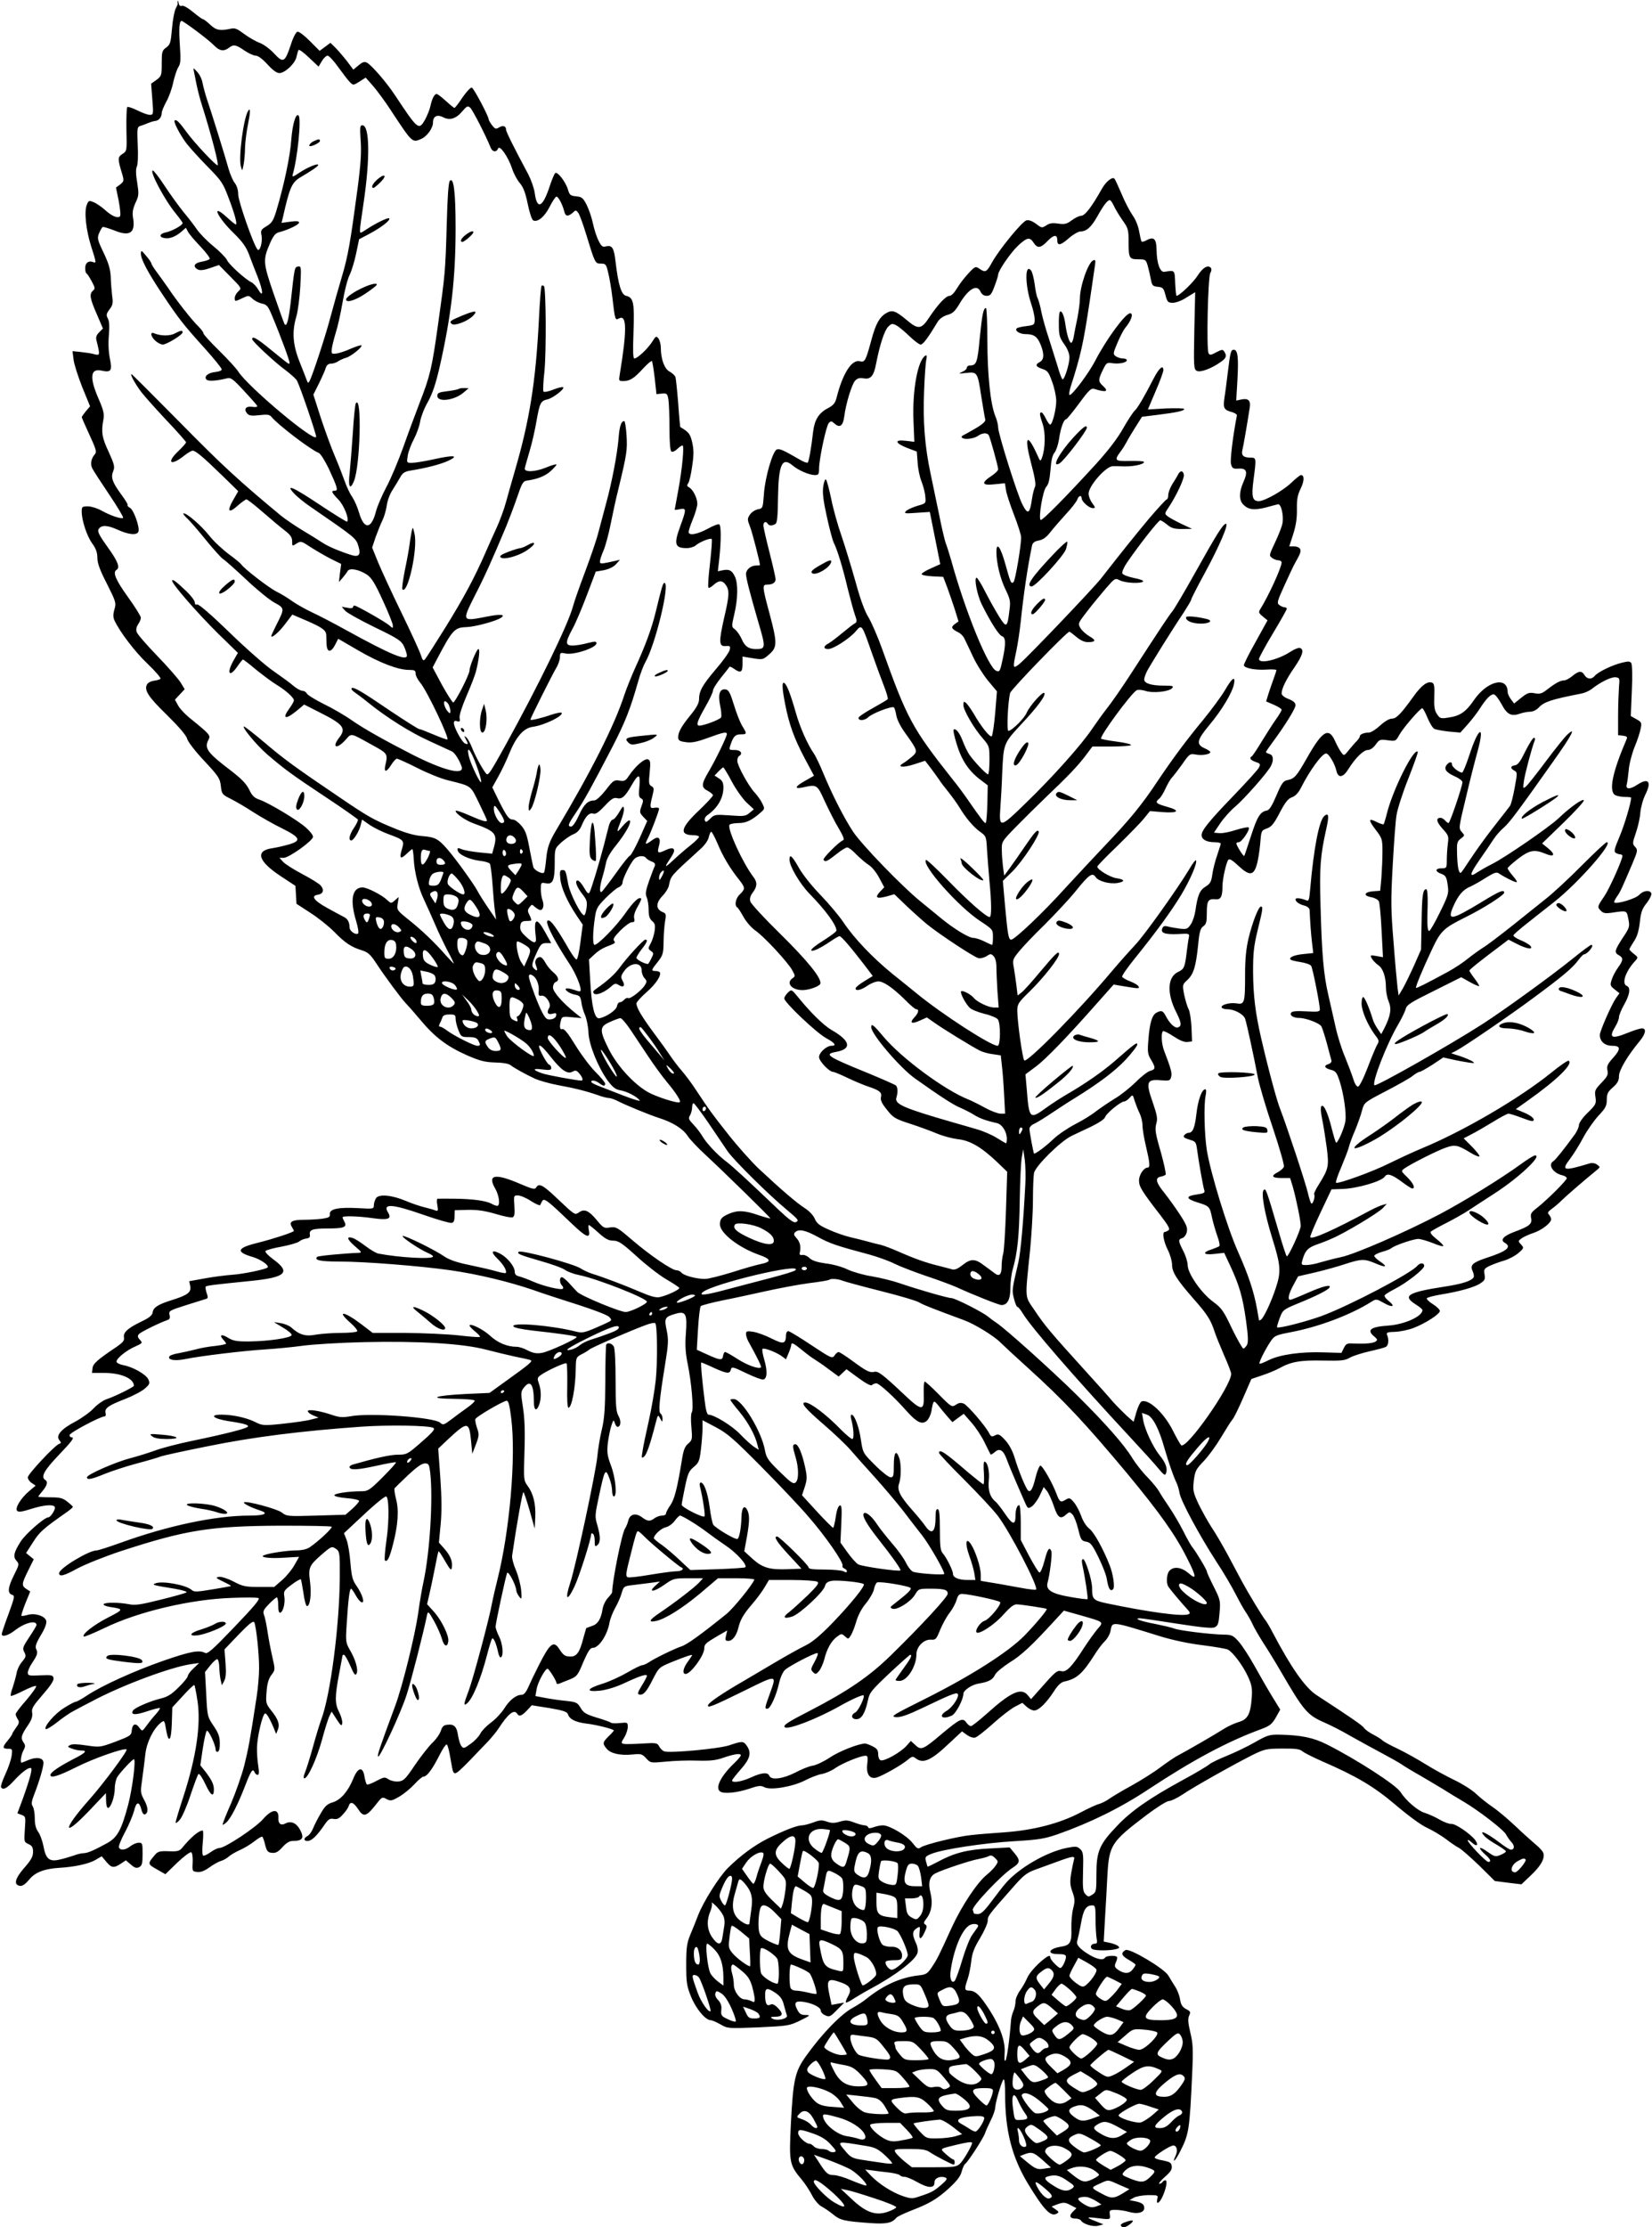  <svg version="1.0" xmlns="http://www.w3.org/2000/svg"
 width="950pt" height="1280pt" viewBox="0 0 950 1280"
 preserveAspectRatio="xMidYMid meet"><g transform="translate(0,1280) scale(0.1,-0.1)"
fill="#000000" stroke="none">
<path d="M1021 12793 c0 -7 0 -14 1 -15 1 -2 -5 -14 -12 -28 -7 -14 -17 -65
-21 -115 -7 -80 -10 -91 -33 -108 -24 -17 -26 -25 -26 -91 0 -69 -1 -73 -30
-95 l-31 -22 7 -90 c7 -87 6 -89 -15 -89 -12 0 -44 12 -72 26 -28 14 -54 22
-57 19 -4 -4 -6 -62 -5 -130 3 -122 3 -123 -23 -140 -28 -18 -28 -27 -2 -113
12 -41 11 -44 -11 -62 l-24 -18 16 -78 c8 -44 12 -83 7 -87 -13 -14 -49 2 -89
39 -21 18 -50 38 -65 43 -24 10 -28 8 -37 -17 -16 -39 -4 -145 25 -237 30 -94
31 -99 11 -91 -26 10 -45 -5 -45 -34 0 -16 3 -30 8 -32 4 -1 17 -22 29 -44 20
-37 21 -43 8 -54 -22 -19 -19 -43 21 -134 l36 -84 -22 -22 c-16 -16 -20 -29
-15 -47 21 -84 20 -87 -11 -79 -16 5 -51 10 -78 13 l-49 5 6 -48 c3 -27 26
-98 50 -159 l45 -110 -24 -28 c-13 -16 -24 -32 -24 -35 1 -4 21 -50 45 -102
37 -80 42 -97 31 -110 -22 -24 -28 -58 -15 -82 6 -13 50 -80 97 -150 47 -70
83 -130 80 -134 -9 -9 -75 14 -125 42 -23 13 -58 24 -77 24 -34 0 -36 -2 -36
-31 0 -50 30 -141 61 -183 21 -29 29 -52 29 -82 0 -30 14 -70 55 -149 52 -104
54 -110 43 -147 -8 -28 -8 -44 0 -63 30 -65 117 -180 191 -250 45 -43 78 -82
74 -86 -4 -4 -21 -9 -37 -11 -16 -2 -33 -10 -39 -19 -21 -33 4 -72 113 -178
70 -69 111 -117 116 -136 4 -17 46 -72 98 -127 83 -89 91 -101 96 -145 5 -45
7 -49 55 -73 28 -14 87 -48 131 -77 44 -28 119 -71 167 -94 106 -53 112 -71
35 -93 -29 -8 -72 -18 -95 -21 -97 -15 -78 -75 51 -160 l85 -56 3 -51 3 -52
80 -52 c44 -28 105 -77 136 -108 63 -65 100 -89 159 -107 35 -11 49 -23 79
-68 52 -80 150 -212 175 -237 11 -11 50 -55 85 -97 81 -97 151 -150 265 -201
76 -33 103 -40 164 -42 44 -1 79 -7 89 -16 19 -15 81 -50 141 -78 23 -10 82
-27 130 -36 100 -18 168 -36 231 -58 24 -9 52 -16 61 -16 10 0 31 -7 47 -15
50 -26 187 -82 243 -100 79 -25 138 -62 165 -104 13 -20 58 -67 100 -106 101
-93 375 -361 375 -367 0 -2 -30 6 -67 18 -80 28 -120 30 -170 9 -42 -18 -53
-30 -53 -61 0 -50 106 -133 224 -175 72 -25 75 -41 8 -54 -20 -4 -92 -24 -160
-46 -68 -21 -139 -39 -158 -39 -49 0 -121 19 -135 36 -6 8 -19 14 -29 14 -26
0 -152 86 -255 174 -84 72 -92 77 -127 72 -34 -6 -39 -3 -77 43 -46 55 -70 65
-101 44 -25 -17 -22 -19 -136 89 -73 69 -96 80 -111 53 -7 -12 -21 -9 -91 21
-146 63 -191 54 -144 -27 23 -40 30 -99 11 -99 -6 0 -20 5 -32 12 -33 18 -111
28 -212 29 -49 1 -94 0 -99 0 -4 -1 -5 -17 -1 -37 6 -33 4 -36 -12 -30 -10 4
-38 12 -63 18 -25 6 -72 22 -105 36 -81 34 -154 41 -172 17 -7 -11 -13 -29
-13 -41 0 -22 -2 -22 -92 -17 -112 6 -164 -5 -161 -34 2 -17 -5 -21 -44 -27
-25 -3 -71 -6 -102 -6 -71 0 -91 -11 -73 -40 6 -11 12 -21 12 -24 0 -7 -116
-45 -199 -66 -129 -31 -140 -54 -37 -84 46 -14 96 -49 85 -60 -11 -11 -141
-38 -203 -42 -39 -3 -111 -12 -159 -21 l-89 -16 6 -28 c7 -36 -15 -52 -104
-80 -80 -25 -108 -42 -112 -71 -2 -17 -19 -31 -65 -53 -79 -38 -106 -63 -100
-92 3 -17 -6 -28 -42 -53 -112 -75 -136 -97 -139 -123 l-3 -27 70 0 c96 0 171
-32 171 -74 0 -7 -108 -61 -154 -76 -20 -6 -55 -30 -77 -53 -21 -23 -69 -57
-106 -77 -81 -42 -113 -80 -92 -106 12 -15 12 -18 -1 -22 -25 -8 -180 -174
-180 -192 0 -10 10 -25 23 -33 l22 -15 -37 -31 c-49 -42 -84 -99 -69 -114 8
-8 29 -5 79 11 73 23 127 28 137 12 7 -11 -23 -60 -37 -60 -22 0 -132 -96
-159 -139 -40 -63 -45 -88 -24 -111 16 -18 16 -22 -14 -81 -36 -72 -39 -105
-12 -114 17 -5 16 -12 -20 -111 -22 -58 -39 -110 -39 -115 0 -19 38 -8 74 20
57 45 126 63 126 32 0 -4 -19 -36 -42 -70 -37 -56 -40 -64 -28 -86 11 -21 10
-27 -13 -55 -15 -17 -29 -47 -32 -68 -4 -20 -14 -56 -22 -80 -9 -23 -13 -45
-11 -48 3 -3 37 11 74 30 38 19 71 31 72 26 2 -6 -24 -42 -57 -81 -34 -38 -61
-74 -61 -80 0 -5 5 -18 12 -29 10 -16 9 -24 -10 -49 -12 -17 -22 -33 -22 -37
0 -3 -11 -19 -25 -36 -32 -38 -32 -48 1 -48 25 0 26 -2 21 -40 -3 -22 -19 -70
-36 -106 -17 -36 -28 -70 -25 -75 11 -18 32 -8 72 35 44 48 80 76 98 76 13 0
-1 -55 -45 -178 l-31 -83 24 -9 c24 -9 24 -12 19 -82 -5 -72 -5 -74 21 -86 21
-9 26 -19 26 -45 0 -26 -11 -47 -51 -92 -53 -61 -62 -97 -24 -103 14 -2 31 10
53 36 33 42 88 63 177 68 84 5 166 23 202 44 l38 22 26 -31 c30 -36 43 -38 83
-12 l30 20 29 -25 c22 -19 32 -22 48 -14 16 9 19 22 19 75 0 61 -1 65 -22 65
-13 0 -34 -9 -48 -20 -29 -23 -58 -26 -66 -7 -3 8 13 47 35 88 22 41 45 96 52
122 13 54 29 57 42 8 4 -18 13 -31 20 -28 21 7 20 40 -4 83 -22 41 -22 46 -11
121 6 43 14 107 18 143 7 65 45 144 88 179 21 17 22 16 32 -44 14 -78 29 -59
32 41 l3 92 61 66 c33 37 63 65 66 62 2 -3 11 -45 18 -93 20 -133 -7 -319 -81
-547 -25 -76 -45 -143 -45 -150 0 -6 11 1 24 16 13 15 41 78 61 140 21 62 41
117 46 122 5 6 22 -19 40 -57 31 -67 49 -78 49 -31 0 30 -13 56 -50 104 l-28
35 14 95 c8 52 18 98 23 103 9 9 51 -81 51 -108 0 -9 6 -15 13 -12 7 2 12 22
11 50 0 36 -8 58 -36 99 -35 52 -36 55 -42 181 l-7 128 31 39 c18 22 36 38 41
34 5 -3 10 -24 10 -47 1 -23 4 -55 8 -72 l7 -30 13 24 c10 18 12 47 8 103 l-6
79 81 85 c61 63 84 81 90 71 11 -20 28 -179 28 -263 0 -39 -6 -113 -14 -165
-39 -255 -48 -301 -71 -394 -14 -55 -48 -152 -75 -216 -28 -63 -50 -119 -50
-124 0 -4 9 0 21 11 26 23 67 103 109 212 33 86 44 102 54 77 3 -8 11 -15 17
-15 9 0 10 14 4 53 -5 28 -8 77 -7 107 2 63 32 191 47 193 8 2 29 -34 53 -93
l10 -25 10 25 c12 31 2 60 -40 112 -29 37 -30 43 -25 105 3 46 11 74 27 96 23
30 23 31 7 101 -9 39 -22 105 -28 146 -6 41 -15 86 -21 99 -7 21 -3 30 29 63
20 21 41 38 45 38 4 0 8 -21 8 -46 0 -31 4 -44 12 -42 17 6 29 57 23 94 -5 29
-1 35 42 67 26 20 50 33 53 31 2 -3 9 -39 15 -79 5 -41 15 -75 20 -75 18 -2
27 68 18 139 -11 82 -6 94 69 159 55 47 56 48 84 28 17 -13 19 -27 18 -163 -2
-279 -54 -679 -108 -819 -8 -22 -29 -90 -46 -152 -17 -62 -38 -129 -46 -148
-8 -19 -10 -34 -4 -34 20 0 70 108 101 219 17 64 37 127 44 140 l12 25 29 -45
c25 -38 29 -41 32 -22 2 12 -6 40 -17 62 -26 50 -26 89 -1 221 11 58 20 106
20 107 0 2 4 3 8 3 5 0 21 -28 36 -62 21 -49 29 -60 36 -47 12 21 -5 81 -38
137 -24 42 -25 48 -18 153 8 129 16 199 25 199 3 0 15 -17 26 -37 11 -20 26
-39 34 -41 21 -7 5 45 -28 93 -24 34 -29 54 -36 135 -4 52 -14 111 -22 131
l-15 38 74 69 c87 83 157 142 168 142 17 0 19 -138 3 -247 -9 -62 -13 -116
-10 -120 14 -13 27 13 47 92 29 110 35 198 17 262 -7 29 -11 56 -8 60 3 4 38
38 78 76 48 45 79 67 96 67 22 0 25 -5 31 -52 17 -150 -2 -461 -39 -630 -8
-36 -22 -117 -30 -178 -19 -131 -90 -420 -133 -535 -90 -243 -102 -279 -98
-289 6 -18 132 251 165 356 26 81 99 366 117 458 5 22 9 19 39 -34 18 -32 39
-79 46 -103 12 -45 32 -53 37 -15 5 32 -40 123 -84 171 l-38 42 12 52 c7 29
21 96 32 151 10 54 20 100 22 101 2 2 19 -24 38 -57 28 -49 36 -56 38 -38 6
36 -7 68 -41 108 l-33 37 10 105 c7 74 6 153 -2 270 l-12 165 57 54 c112 104
121 103 132 -10 l7 -74 21 55 c19 50 19 58 6 94 -7 22 -12 45 -9 51 5 14 161
105 180 105 10 0 17 -27 26 -102 28 -224 -9 -647 -80 -928 -12 -47 -25 -105
-30 -130 -14 -83 -108 -434 -134 -504 -30 -79 -32 -93 -10 -75 32 27 78 137
115 279 12 47 25 89 29 93 8 9 25 -31 35 -81 4 -18 11 -30 16 -26 16 9 10 78
-11 119 -11 22 -20 47 -20 57 0 20 57 284 66 308 7 16 52 -71 53 -101 1 -8 8
-24 17 -35 14 -18 15 -15 11 37 -3 30 -16 82 -30 115 -14 32 -24 70 -22 84 26
180 60 368 65 365 4 -3 20 -51 36 -107 l29 -103 3 65 c4 76 -11 137 -44 181
-23 32 -23 36 -18 198 4 116 1 193 -9 254 -13 84 -12 90 6 113 37 47 57 19 57
-82 0 -49 15 -58 30 -18 13 34 13 84 -1 123 -10 28 -9 34 7 46 34 26 145 77
152 70 3 -3 5 -62 4 -131 -2 -79 1 -124 7 -124 19 0 41 118 42 228 1 60 3 63
33 79 17 8 38 21 46 28 15 12 226 104 323 140 26 10 51 15 55 11 12 -13 14
-218 3 -327 -6 -57 -24 -162 -40 -234 -16 -71 -33 -150 -36 -175 -7 -40 -6
-43 9 -31 15 13 35 70 67 195 12 47 13 47 25 25 13 -24 13 -24 14 -2 0 12 -5
25 -11 29 -14 8 -7 83 25 278 20 124 21 146 10 200 -15 70 -11 78 48 95 62 19
71 2 62 -114 -5 -66 -2 -111 10 -170 23 -111 36 -267 24 -282 -5 -6 -6 -43 -2
-85 6 -69 5 -74 -19 -95 -19 -16 -27 -37 -36 -95 -26 -159 -42 -224 -66 -258
-14 -20 -25 -41 -25 -48 0 -7 -10 -12 -23 -12 -13 0 -32 -7 -43 -15 -26 -20
-40 -19 -73 6 -36 26 -68 18 -78 -19 -3 -15 -12 -36 -19 -47 -18 -27 -72 -295
-74 -366 0 -3 -11 -18 -25 -33 -13 -14 -27 -43 -30 -64 -9 -56 -27 -86 -60
-96 -17 -6 -31 -11 -33 -12 -1 0 -9 -28 -18 -60 -20 -79 -38 -104 -72 -104
-33 0 -42 7 -65 42 -33 52 -54 36 -119 -93 -24 -47 -51 -104 -61 -127 -13 -29
-25 -42 -38 -42 -31 0 -69 -30 -99 -78 -15 -24 -49 -61 -76 -81 -27 -20 -55
-49 -62 -64 -8 -16 -32 -42 -55 -58 -38 -28 -43 -29 -54 -13 -7 9 -15 36 -19
60 -7 51 -23 67 -61 62 -22 -2 -30 -10 -38 -35 -6 -18 -28 -50 -50 -70 -21
-21 -66 -78 -100 -128 -53 -79 -64 -90 -94 -93 -18 -2 -43 4 -56 12 -22 15
-27 14 -71 -9 -25 -14 -50 -23 -54 -20 -4 2 -10 23 -14 45 -9 60 -38 55 -65
-13 -30 -73 -72 -121 -118 -135 -31 -9 -45 -22 -69 -64 -17 -29 -37 -68 -44
-86 -7 -18 -21 -37 -31 -43 -24 -12 -24 -29 -1 -29 23 0 52 27 93 86 26 39 35
45 57 41 20 -4 33 2 53 25 16 16 31 38 34 49 9 28 27 23 53 -16 34 -52 48 -48
116 40 22 27 26 29 49 16 23 -12 30 -11 73 14 27 16 66 48 88 72 21 23 44 43
51 43 20 0 51 42 90 119 21 42 40 70 45 65 5 -5 14 -40 20 -78 6 -38 13 -73
16 -78 13 -21 16 -19 202 176 20 22 46 53 57 70 58 89 92 116 110 86 10 -17
26 -11 55 20 l28 30 101 -16 c81 -14 102 -21 107 -36 9 -28 43 -45 104 -53 56
-6 160 -32 160 -40 0 -2 -13 -17 -30 -33 -35 -35 -36 -42 -12 -71 22 -28 79
-41 148 -34 50 5 56 4 80 -22 25 -27 25 -27 112 -19 48 5 130 8 182 6 75 -2
107 1 154 18 62 21 96 25 96 12 0 -4 -16 -24 -36 -43 -79 -75 -114 -145 -82
-165 22 -14 94 -7 162 15 58 20 71 21 92 10 36 -19 163 3 235 40 31 16 74 33
95 36 22 4 57 19 79 35 41 28 144 70 172 70 13 0 15 -8 10 -49 -7 -58 15 -88
55 -76 34 10 143 72 176 100 26 22 31 23 48 10 43 -33 89 -12 194 88 l72 67
29 -21 c18 -12 37 -18 48 -14 11 3 56 39 101 79 45 41 101 84 125 97 l44 23
24 -22 c13 -12 33 -22 44 -22 26 0 69 42 113 109 21 34 41 53 59 57 74 16 106
45 179 160 17 27 43 61 57 74 13 13 28 39 31 57 11 57 -1 58 287 -31 72 -22
166 -42 244 -51 69 -9 134 -20 144 -25 30 -16 87 -93 115 -154 23 -50 26 -68
22 -125 -7 -92 -23 -122 -74 -137 -23 -7 -59 -23 -80 -36 -60 -38 -225 -133
-264 -153 -19 -9 -66 -41 -105 -70 -38 -29 -113 -76 -165 -105 -52 -28 -110
-63 -129 -76 -19 -14 -46 -27 -60 -31 -14 -3 -64 -26 -111 -51 -117 -61 -266
-100 -433 -112 -73 -5 -159 -12 -192 -16 -75 -7 -264 -53 -289 -70 -17 -12
-22 -9 -48 24 -33 43 -131 101 -170 102 -15 0 -39 -5 -55 -11 -19 -7 -29 -7
-31 0 -2 6 -11 11 -20 11 -9 0 -36 7 -59 16 -37 14 -50 15 -84 5 -31 -9 -47
-9 -73 0 -29 10 -41 10 -78 -4 -24 -9 -54 -17 -66 -17 -28 0 -103 -29 -199
-77 -75 -38 -157 -98 -227 -168 -51 -50 -143 -197 -172 -273 -12 -31 -32 -82
-45 -112 -19 -47 -23 -73 -23 -170 0 -103 3 -123 28 -185 28 -69 83 -135 113
-135 8 0 33 -11 56 -24 42 -24 43 -24 218 -17 170 8 178 9 240 39 59 29 61 32
32 32 -26 0 -36 6 -48 30 -22 42 -12 53 39 45 53 -9 96 -32 96 -50 0 -9 11
-21 26 -27 23 -11 29 -8 67 31 l42 42 -36 -6 -37 -7 -11 52 c-21 96 -12 105
68 76 50 -18 60 -39 38 -78 -10 -17 -15 -33 -13 -36 3 -3 25 8 48 24 24 15 66
40 93 54 141 75 261 166 271 207 4 15 0 39 -10 59 -21 46 -20 67 5 82 20 13
21 12 17 -22 -5 -46 8 -46 29 0 14 29 15 37 4 44 -11 6 -10 13 7 35 29 37 37
89 23 145 -15 59 -6 97 28 114 41 21 201 74 246 82 22 4 48 11 59 16 14 8 23
5 38 -10 19 -18 19 -21 4 -43 -8 -13 -31 -36 -49 -51 -56 -44 -144 -176 -203
-303 -80 -176 -86 -186 -116 -231 -25 -37 -32 -42 -80 -47 -100 -12 -198 -56
-293 -132 -22 -18 -58 -41 -80 -53 -66 -34 -179 -150 -270 -278 -64 -89 -74
-137 -87 -388 -11 -224 -9 -237 63 -323 20 -24 46 -64 59 -90 13 -25 36 -53
52 -62 17 -9 48 -30 69 -47 41 -34 63 -39 215 -50 91 -6 123 0 149 31 6 7 44
25 85 41 104 40 147 65 218 129 44 41 65 67 72 95 6 22 15 42 21 45 15 10 106
150 114 177 4 13 19 45 32 72 14 27 26 61 26 75 3 37 40 161 49 161 5 0 8 -39
8 -87 0 -208 39 -359 131 -512 92 -151 131 -192 165 -173 15 8 14 11 -6 25
l-23 16 25 10 c42 16 52 16 85 -2 l33 -17 -21 -21 c-23 -23 -17 -39 16 -39 13
0 27 -5 31 -11 13 -21 70 -38 100 -30 l29 8 -30 12 c-66 25 -72 31 -25 26 100
-12 95 -13 92 18 -3 25 -1 27 34 27 20 0 54 -5 74 -11 49 -15 90 -5 90 21 0
22 -12 31 -54 40 l-31 6 25 14 c14 8 51 14 83 15 55 0 58 -1 52 -22 -8 -35 11
-27 29 11 22 47 31 96 18 96 -6 0 -14 -4 -17 -10 -3 -5 -12 -10 -18 -10 -7 1
8 18 31 39 33 29 43 44 40 62 -2 20 -11 25 -50 33 -27 4 -48 12 -48 17 0 12
89 69 107 69 20 0 27 -28 14 -57 -24 -52 -2 -32 26 24 50 98 54 122 69 454 6
132 4 167 -11 228 -13 56 -15 78 -7 97 10 21 8 25 -17 38 -22 12 -30 25 -35
55 -3 22 -16 56 -29 75 -12 18 -29 47 -38 62 -22 40 -225 161 -247 147 -28
-17 -24 -31 17 -55 23 -13 41 -26 41 -29 0 -4 -8 -17 -18 -29 -20 -25 -50 -24
-87 3 -16 13 -17 19 -8 40 7 14 9 28 6 31 -10 10 -61 7 -68 -4 -10 -17 -44
-11 -89 15 -57 34 -80 60 -71 82 3 10 13 54 21 98 14 81 29 105 66 105 16 0
18 -9 18 -79 0 -43 3 -93 6 -110 5 -24 3 -31 -9 -31 -22 0 -32 -20 -16 -31 16
-10 103 -10 138 0 19 5 21 8 10 18 -8 6 -29 14 -48 18 l-34 7 7 127 c4 69 11
182 14 251 10 178 21 194 225 349 60 45 117 81 130 81 12 0 47 17 77 37 63 43
302 177 406 229 66 32 78 35 168 35 76 1 101 -3 115 -15 10 -9 60 -34 112 -57
200 -87 299 -145 426 -253 72 -61 145 -115 179 -130 32 -15 81 -44 109 -65 27
-21 61 -44 75 -51 14 -7 66 -53 116 -101 l90 -89 77 -10 76 -9 55 52 c57 54
81 97 71 128 -3 10 -23 32 -43 48 -20 17 -73 64 -116 105 -44 42 -105 93 -135
113 -31 21 -73 55 -95 76 -21 20 -76 55 -122 77 -46 22 -121 63 -166 91 -46
29 -117 68 -158 88 -41 19 -81 41 -89 48 -7 8 -32 23 -55 35 -22 11 -47 29
-53 39 -11 15 -78 61 -273 188 -65 43 -146 158 -252 360 -16 31 -35 63 -42 71
-16 19 -100 158 -136 225 -15 28 -51 95 -80 150 -30 55 -71 126 -93 158 -21
32 -54 92 -74 132 -32 69 -34 79 -28 136 7 55 12 65 57 112 27 28 72 90 100
137 28 47 57 93 65 102 9 9 36 66 62 125 l47 108 62 21 c34 11 79 30 99 41 66
37 121 47 251 44 106 -2 127 0 155 17 18 10 68 26 112 36 44 10 87 21 95 26
15 8 18 43 6 70 -5 12 4 15 46 16 29 1 77 11 106 22 68 26 152 80 152 98 0 8
-18 25 -40 39 -23 14 -38 30 -35 34 3 5 38 14 78 21 110 18 188 40 226 62 29
19 33 25 28 54 -5 29 -2 34 29 49 19 9 57 23 85 31 27 8 64 28 82 44 31 27 31
29 14 48 -18 19 -18 20 4 36 13 9 44 23 69 31 47 16 100 57 100 78 0 7 -6 19
-12 26 -11 11 -7 17 17 35 16 11 41 33 55 47 21 21 123 110 204 176 19 16 19
16 0 30 -10 8 -28 11 -39 8 -157 -47 -169 -44 -115 27 22 29 56 85 76 123 21
39 59 93 85 122 42 44 49 58 49 93 0 34 6 46 35 71 27 24 35 39 35 65 0 33 49
117 121 203 33 41 38 71 11 71 -10 0 -46 -11 -80 -25 -96 -39 -113 -30 -72 37
11 18 20 42 20 52 0 11 13 43 30 73 33 58 38 98 15 107 -31 12 -8 83 47 142
19 22 19 22 -6 42 -14 11 -26 23 -26 26 0 4 12 24 26 46 19 28 28 60 34 110 6
59 14 79 40 111 17 22 29 47 26 55 -8 21 -46 17 -70 -9 -20 -22 -131 -55 -143
-43 -3 2 4 17 15 33 20 28 27 44 88 187 32 76 33 81 17 99 -16 17 -16 22 4 80
12 34 24 87 26 118 3 31 16 78 30 105 36 73 16 96 -48 54 -42 -28 -69 -27 -60
3 3 12 8 48 11 80 2 32 17 91 33 132 17 40 33 90 36 109 7 33 4 37 -25 53
l-32 18 6 145 c4 83 2 151 -3 159 -7 11 -17 12 -56 2 -56 -14 -136 -53 -154
-75 -18 -22 -44 -20 -59 4 -16 27 -34 25 -70 -5 -17 -14 -37 -25 -47 -25 -21
0 -51 -16 -97 -52 -31 -24 -43 -28 -73 -22 -31 6 -42 2 -77 -26 l-41 -33 -18
24 c-10 13 -19 32 -19 42 -1 93 -119 64 -195 -48 -46 -67 -80 -90 -147 -99
-43 -7 -48 -5 -65 21 -14 21 -17 43 -15 100 2 60 0 75 -13 80 -27 10 -62 -17
-107 -80 -71 -99 -98 -127 -124 -127 -15 0 -42 -16 -68 -40 -24 -22 -52 -40
-64 -40 -27 0 -52 -10 -52 -21 0 -5 -8 -17 -17 -27 -10 -9 -30 -33 -46 -52
-27 -34 -28 -35 -43 -15 -9 11 -24 39 -35 63 -37 85 -73 65 -162 -92 -63 -110
-72 -121 -117 -130 -20 -4 -32 -21 -60 -88 -25 -59 -41 -84 -55 -86 -38 -7
-55 -35 -91 -146 -20 -61 -37 -113 -39 -115 -5 -4 -45 60 -45 72 0 4 6 7 14 7
17 0 69 77 56 85 -5 3 -38 -4 -74 -15 -36 -12 -78 -20 -95 -18 l-30 3 35 52
c19 29 59 74 89 99 56 49 183 193 203 231 18 34 15 64 -8 70 -11 3 -20 8 -20
11 0 3 17 28 38 56 71 96 132 194 132 213 0 14 -12 25 -40 36 -24 9 -40 22
-40 32 0 27 26 81 74 150 47 69 57 102 32 111 -8 3 -31 -6 -53 -20 -72 -48
-183 -74 -183 -43 0 7 36 74 80 147 44 73 80 137 80 142 0 4 -6 8 -13 8 -7 0
-21 6 -30 13 -15 11 -13 20 29 112 25 55 51 111 59 125 33 58 37 70 32 84 -4
9 -18 16 -35 16 l-28 0 23 71 c16 51 22 92 21 143 -1 58 4 82 22 119 21 43 22
77 1 77 -5 0 -31 -21 -57 -46 -48 -45 -152 -104 -185 -104 -37 0 -43 26 -31
119 17 128 17 131 -15 131 -43 0 -57 13 -48 46 6 25 26 140 42 243 6 40 -9 54
-50 45 l-28 -6 7 120 c7 129 2 172 -21 172 -17 0 -20 -12 -35 -135 -6 -49 -14
-114 -19 -143 -8 -58 -3 -68 46 -81 15 -5 27 -13 26 -18 -23 -118 -40 -257
-34 -280 7 -25 12 -28 44 -26 47 3 54 -19 27 -78 -25 -57 -26 -103 0 -129 29
-29 61 -33 127 -17 32 9 64 17 72 19 18 4 34 -64 26 -109 -3 -18 -22 -67 -42
-109 -35 -74 -36 -77 -18 -90 10 -8 27 -14 37 -14 10 0 18 -6 18 -12 0 -29
-74 -190 -121 -266 -13 -20 -12 -24 13 -45 l27 -22 -69 -125 c-39 -69 -69
-129 -67 -134 6 -17 69 -28 130 -24 31 2 57 1 57 -3 0 -3 -7 -26 -16 -50 -9
-24 -22 -63 -30 -87 l-13 -43 44 -19 c25 -11 45 -23 45 -29 0 -5 -15 -31 -34
-57 -19 -27 -55 -84 -81 -126 -26 -43 -51 -81 -56 -84 -17 -10 -9 -22 22 -33
27 -9 29 -12 18 -33 -7 -13 -69 -81 -138 -153 -145 -150 -191 -206 -191 -234
0 -25 28 -41 74 -41 20 0 36 -4 36 -8 0 -4 -9 -33 -20 -65 -11 -31 -24 -81
-28 -109 -6 -45 -12 -56 -39 -73 -34 -21 -46 -49 -59 -140 -4 -27 -16 -63 -27
-78 -17 -26 -24 -28 -61 -24 -22 3 -53 8 -68 12 -21 6 -29 3 -34 -10 -11 -27
15 -36 89 -33 68 4 68 4 63 -22 -3 -14 -7 -47 -11 -75 -11 -95 -15 -104 -51
-121 -61 -29 -65 -124 -9 -233 29 -58 31 -77 10 -85 -18 -7 -47 20 -70 63 -17
33 -26 37 -55 21 -25 -13 -39 -60 -46 -154 -6 -72 -4 -85 15 -116 27 -45 27
-56 -5 -64 -14 -4 -51 -32 -82 -64 -32 -31 -86 -75 -122 -96 -36 -22 -84 -55
-108 -73 -23 -19 -77 -52 -120 -74 -42 -22 -97 -59 -122 -83 -46 -44 -109 -91
-114 -85 -4 7 -26 125 -26 142 0 10 12 23 28 29 15 7 61 35 102 63 41 27 100
66 132 85 142 88 231 156 292 221 36 39 66 78 66 86 0 16 -12 8 -131 -96 -69
-60 -171 -131 -284 -196 -27 -16 -77 -48 -110 -72 -94 -68 -97 -65 -111 112
l-7 81 59 44 c57 42 182 171 361 374 l87 98 41 -7 c103 -17 108 -18 103 -5 -2
7 -24 21 -48 30 -24 9 -46 22 -47 27 -2 6 30 52 72 104 126 156 208 269 268
367 53 89 95 187 84 198 -3 3 -20 -20 -38 -51 -68 -113 -261 -384 -312 -436
-28 -30 -88 -97 -132 -149 -192 -229 -489 -530 -505 -514 -10 10 -40 224 -40
286 0 38 6 47 73 112 80 79 167 190 167 213 0 23 -20 4 -113 -107 -43 -52 -89
-103 -102 -113 l-23 -18 -7 58 c-4 32 -11 78 -15 103 -8 42 -6 48 28 90 20 25
86 95 148 155 61 61 142 147 179 193 79 98 97 110 116 81 17 -24 81 -41 127
-33 44 8 40 20 -7 27 -37 5 -111 50 -111 67 0 4 53 59 118 121 64 63 133 133
151 156 l34 42 72 -6 c92 -7 105 9 25 31 -64 18 -70 25 -43 47 9 8 25 34 35
57 11 24 27 52 36 62 10 10 37 46 61 79 41 59 44 61 77 55 36 -7 84 1 84 14 0
4 -15 14 -33 22 -50 23 -45 46 28 134 72 86 131 185 141 234 10 51 -10 38 -51
-33 -21 -36 -79 -114 -127 -173 -94 -113 -179 -228 -262 -352 -88 -133 -161
-222 -298 -365 -73 -77 -180 -192 -238 -255 -118 -131 -285 -290 -305 -290
-15 0 -20 25 -36 201 l-12 137 54 53 c58 57 162 215 152 231 -7 13 -23 -3 -80
-87 -26 -39 -64 -92 -83 -119 l-35 -48 -7 49 c-3 26 -7 70 -7 98 -1 48 0 50
82 134 45 46 123 123 172 170 127 121 182 178 228 239 l39 52 109 0 c59 0 110
4 113 8 3 5 -34 14 -81 20 -47 6 -88 14 -91 17 -11 11 172 260 204 278 8 5 30
3 50 -3 43 -15 138 -5 155 16 10 12 2 14 -49 14 -71 0 -112 13 -112 35 0 9 7
30 16 48 19 36 145 239 211 337 23 36 43 69 43 74 0 5 36 76 81 158 83 154
136 278 119 278 -16 0 -52 -57 -176 -279 -63 -113 -123 -214 -133 -225 -17
-20 -65 -92 -246 -371 -43 -66 -99 -147 -125 -180 -26 -33 -66 -89 -90 -124
-61 -91 -225 -275 -380 -425 -151 -147 -156 -148 -147 -22 3 39 8 123 10 186
8 178 7 177 109 287 98 105 145 169 133 181 -9 9 -84 -74 -101 -114 -13 -32
-86 -104 -105 -104 -11 0 -3 167 10 218 6 21 327 353 341 352 3 -1 21 -14 40
-30 22 -19 45 -30 65 -30 47 0 50 11 9 34 -20 12 -43 33 -51 47 -15 25 -14 28
38 95 29 38 78 97 107 131 54 62 54 62 82 48 31 -16 125 -20 134 -6 3 5 -22
14 -55 20 -33 7 -62 18 -65 26 -3 8 9 36 27 62 66 97 181 243 191 243 5 0 23
-11 40 -25 24 -20 40 -25 86 -25 l57 1 -60 28 c-33 16 -69 35 -80 44 -19 15
-19 15 7 54 44 66 89 164 86 184 -4 26 -20 27 -33 3 -5 -11 -21 -36 -34 -57
-13 -21 -23 -49 -23 -63 0 -13 -4 -24 -9 -24 -4 0 -51 -51 -103 -112 -84 -101
-142 -173 -275 -343 -44 -56 -418 -448 -468 -490 -39 -31 -40 -27 -19 72 8 37
20 115 26 173 17 161 39 310 65 436 4 15 15 24 39 28 25 5 44 19 67 49 18 23
59 70 90 104 32 34 60 71 64 82 7 23 25 28 25 8 0 -19 43 -57 64 -57 16 0 16
3 -3 29 -12 16 -21 40 -21 54 0 44 98 156 138 158 9 0 42 0 72 -1 55 -1 119
15 107 27 -4 3 -40 5 -82 4 -84 -2 -89 3 -52 53 13 17 26 38 30 46 4 8 26 47
50 85 l44 70 89 11 c112 14 154 23 154 34 0 4 -47 5 -105 3 l-104 -6 44 104
c25 57 45 112 45 122 0 34 -25 12 -57 -50 -50 -98 -92 -170 -108 -183 -8 -7
-38 -52 -66 -101 -32 -58 -88 -130 -157 -206 -171 -187 -310 -328 -318 -321
-13 14 13 168 32 190 14 14 20 42 25 99 4 54 11 84 23 98 9 10 21 45 26 77 8
60 27 114 40 114 4 0 38 41 75 91 57 78 70 90 88 84 70 -22 86 -15 47 20 -25
23 -25 34 2 89 20 41 23 44 54 39 38 -6 84 3 84 17 0 6 -10 10 -23 10 -13 0
-31 6 -41 13 -16 12 -16 16 10 77 15 36 35 74 44 85 35 41 50 85 29 85 -27 0
-137 -149 -202 -275 -37 -71 -130 -195 -146 -195 -5 0 -2 21 6 48 58 180 73
248 109 488 14 98 29 194 31 212 4 26 2 31 -10 26 -29 -11 -77 -148 -77 -220
0 -23 -7 -72 -14 -110 -8 -38 -18 -86 -21 -106 -3 -21 -10 -38 -15 -38 -11 0
-26 50 -34 110 -7 48 -21 79 -31 68 -4 -4 -7 -37 -6 -74 0 -60 4 -74 31 -112
19 -26 30 -55 30 -76 0 -37 -28 -126 -39 -126 -5 0 -18 35 -30 78 -13 42 -36
115 -51 162 -16 47 -34 112 -41 145 -6 33 -16 69 -21 79 -6 10 -14 48 -18 83
-5 35 -14 71 -21 79 -36 44 -35 -85 1 -192 11 -32 20 -72 20 -89 0 -31 -2 -33
-48 -39 -27 -3 -52 -9 -55 -13 -14 -13 17 -33 50 -33 49 0 68 -14 87 -60 22
-54 20 -87 -4 -100 -29 -15 -25 -27 14 -40 29 -9 37 -19 56 -73 13 -34 23 -82
24 -107 1 -49 -22 -140 -35 -140 -4 0 -16 16 -25 35 -9 19 -20 35 -25 35 -13
0 -11 -13 7 -67 17 -49 15 -142 -4 -193 -9 -24 -10 -23 -29 20 -58 127 -74
102 -34 -50 22 -82 29 -125 23 -137 -5 -10 -13 -40 -17 -67 -13 -90 -24 -97
-56 -34 -29 56 -139 406 -139 441 0 15 -7 44 -16 65 -28 67 -46 238 -46 435 0
103 -4 187 -8 187 -15 0 -22 -36 -36 -174 -13 -140 -19 -156 -56 -156 -10 0
-18 -6 -18 -13 0 -7 -12 -18 -27 -24 -24 -10 -21 -11 24 -6 64 7 65 4 87 -142
10 -60 19 -117 22 -126 3 -10 -15 -27 -58 -52 -34 -20 -67 -38 -72 -40 -6 -3
-8 -8 -4 -12 12 -13 66 -7 90 9 26 19 54 21 64 5 8 -14 54 -179 54 -196 0 -7
-18 -25 -40 -39 -60 -40 -53 -55 19 -47 l60 6 6 -39 c3 -22 24 -85 46 -142 22
-57 41 -115 41 -130 1 -43 -33 -246 -43 -256 -14 -15 -18 -5 -47 100 -28 101
-52 134 -52 72 0 -64 22 -153 52 -215 27 -56 30 -68 23 -119 -12 -102 -17
-105 -59 -38 -20 32 -56 96 -79 141 -23 46 -46 83 -51 83 -16 0 3 -98 29 -152
52 -104 99 -178 117 -184 22 -7 23 -43 4 -132 -15 -71 -18 -75 -37 -67 -46 18
-178 341 -259 635 -12 41 -26 86 -32 100 -5 14 -23 88 -38 165 -16 77 -38 183
-49 235 -33 155 -44 300 -37 470 3 85 9 168 13 184 4 21 3 27 -6 22 -44 -27
-75 -201 -68 -373 l5 -122 -50 6 c-68 8 -61 -14 11 -42 l53 -20 5 -64 c2 -35
12 -84 23 -110 10 -26 20 -64 21 -85 4 -39 4 -39 -46 -53 -27 -8 -57 -22 -65
-30 -13 -14 -7 -15 61 -10 l76 5 30 -150 30 -150 -53 -24 c-30 -13 -54 -28
-54 -33 0 -6 28 -11 62 -13 l62 -3 23 -60 c12 -33 32 -91 44 -128 l21 -68 -22
-16 c-23 -17 -19 -27 21 -47 13 -6 29 -22 35 -36 7 -14 29 -60 49 -103 20 -43
59 -105 87 -139 l51 -61 -10 -124 c-6 -69 -15 -129 -20 -134 -9 -9 -60 53
-105 132 -15 25 -34 51 -42 59 -14 11 -16 9 -16 -12 0 -29 62 -136 113 -193
36 -42 37 -45 37 -124 0 -45 -4 -81 -8 -81 -11 0 -84 78 -109 115 -11 17 -27
51 -37 77 -17 46 -41 76 -52 65 -4 -3 4 -38 16 -78 29 -98 71 -161 143 -214
l37 -28 -2 -108 c-2 -60 -6 -109 -10 -109 -8 0 -26 24 -106 139 -20 29 -59 82
-87 116 -230 291 -259 345 -402 745 -24 68 -60 150 -78 181 -23 37 -48 106
-75 205 -23 82 -59 200 -80 262 -22 62 -49 159 -60 215 -12 56 -25 106 -30
111 -5 5 -12 -13 -16 -40 -5 -36 0 -79 21 -174 15 -69 33 -136 40 -150 19 -36
51 -140 80 -263 15 -59 33 -127 41 -149 13 -37 13 -43 -1 -51 -9 -4 -41 -30
-73 -56 -31 -26 -67 -53 -80 -60 -28 -15 -28 -31 1 -31 29 0 124 61 159 103
34 40 34 40 89 -118 23 -66 55 -153 71 -194 16 -40 26 -76 23 -79 -3 -4 -42
-27 -87 -52 -45 -25 -81 -49 -81 -55 -1 -19 35 -17 57 4 23 22 133 64 146 56
4 -2 10 -22 14 -44 3 -24 24 -66 51 -103 74 -103 74 -106 39 -137 -17 -14 -39
-31 -50 -37 -39 -23 -1 -27 61 -7 l65 21 33 -43 c17 -23 39 -53 47 -65 8 -13
33 -46 56 -74 22 -28 50 -67 62 -87 36 -60 81 -113 118 -139 35 -25 36 -28 40
-105 3 -44 9 -124 14 -179 12 -123 13 -206 1 -206 -20 0 -122 90 -238 209 -67
69 -125 123 -128 119 -28 -27 188 -271 313 -352 71 -47 72 -48 72 -92 0 -24
-2 -44 -5 -44 -3 0 -23 9 -45 20 -22 11 -50 20 -63 20 -26 0 -116 55 -189 116
-26 21 -78 64 -115 94 -102 82 -338 326 -387 400 -51 77 -119 210 -171 335
-20 49 -45 101 -55 115 -36 52 -80 150 -104 236 -29 102 -51 160 -66 169 -14
9 -13 -30 5 -121 22 -114 51 -196 112 -311 l54 -101 -51 -29 c-57 -32 -65 -48
-17 -39 86 19 85 20 131 -81 24 -51 59 -121 80 -155 26 -44 33 -64 24 -67 -22
-7 -118 -103 -112 -112 9 -15 20 -10 72 31 27 22 56 40 64 40 8 0 32 -18 53
-41 22 -22 54 -49 71 -60 18 -11 44 -43 60 -74 l29 -54 -24 -25 c-32 -34 -21
-43 36 -28 l46 13 71 -68 c39 -37 94 -86 121 -108 70 -56 265 -185 291 -191
12 -3 33 2 47 11 23 15 26 15 41 0 10 -11 16 -34 16 -64 0 -26 3 -89 6 -139
l7 -92 -27 0 c-31 0 -96 31 -116 55 -17 21 -66 46 -73 38 -8 -8 27 -74 50 -95
10 -10 48 -25 83 -34 36 -8 71 -23 78 -32 17 -22 16 -152 -1 -152 -39 0 -315
178 -467 302 -19 16 -80 65 -135 109 -115 93 -223 206 -285 299 -24 36 -83
106 -130 155 -49 50 -105 120 -126 158 -39 69 -54 82 -54 47 0 -38 59 -138
115 -196 93 -95 155 -180 155 -212 0 -6 -34 -31 -75 -57 -41 -25 -73 -51 -70
-56 7 -10 50 10 112 52 23 16 46 29 51 29 10 0 64 -63 141 -163 l50 -66 -49
-30 c-28 -17 -50 -35 -50 -41 0 -17 30 -11 68 15 20 14 48 25 63 25 31 0 84
-37 156 -108 28 -29 56 -52 62 -52 18 0 13 -22 -11 -47 -30 -32 -16 -40 32
-18 l40 18 43 -30 c44 -32 212 -135 260 -160 15 -8 49 -18 75 -21 l47 -7 6
-55 c4 -30 10 -106 13 -167 l6 -113 -26 0 c-15 0 -55 15 -88 33 -34 19 -77 40
-96 48 -136 53 -389 240 -491 363 -55 66 -69 77 -69 53 0 -40 167 -235 252
-295 144 -102 219 -151 258 -167 25 -11 61 -29 80 -41 33 -21 72 -35 132 -48
31 -7 58 -50 58 -91 0 -14 -2 -25 -5 -25 -2 0 -26 14 -52 30 -26 17 -79 40
-118 51 -38 11 -99 29 -135 39 -288 83 -337 105 -325 143 9 29 8 58 -3 69 -4
4 -78 37 -163 72 -234 95 -252 108 -181 121 93 17 83 64 -28 127 -44 26 -120
100 -191 188 -37 45 -37 45 -58 26 -11 -11 -21 -26 -21 -34 0 -22 185 -198
241 -228 51 -28 62 -44 30 -44 -28 0 -71 -39 -71 -65 0 -23 59 -85 81 -85 6 0
43 -15 82 -34 40 -19 94 -42 122 -51 63 -21 78 -33 71 -61 -4 -15 5 -36 34
-71 36 -46 47 -53 134 -81 53 -17 122 -43 156 -57 33 -14 87 -28 120 -32 68
-7 135 -46 226 -133 l56 -54 -7 -219 c-4 -121 -11 -234 -16 -251 -5 -17 -9
-50 -9 -73 0 -47 -13 -61 -39 -41 -10 7 -37 28 -61 45 -53 41 -77 41 -126 2
-27 -21 -44 -28 -59 -24 -11 4 -45 12 -75 20 -71 17 -137 40 -230 81 -41 18
-88 36 -105 40 -16 3 -50 12 -75 19 -25 7 -70 18 -100 25 -30 7 -86 26 -123
43 -55 24 -71 37 -82 64 -8 19 -32 44 -57 60 -46 29 -140 110 -266 228 -41 39
-118 125 -171 192 -98 124 -107 136 -188 258 -25 39 -63 89 -83 112 -20 23
-49 61 -65 85 -16 24 -59 84 -96 133 -70 95 -99 144 -99 169 0 7 27 37 59 65
54 47 88 100 74 115 -4 3 -15 6 -25 6 -25 0 -23 6 15 53 29 37 32 48 33 112 0
38 4 91 8 117 8 42 6 48 -10 55 -43 16 -45 52 -4 95 17 17 33 43 36 57 14 61
2 48 182 212 25 22 45 51 48 69 4 16 10 30 14 30 4 0 20 -30 36 -67 30 -73 73
-145 123 -207 37 -47 38 -54 6 -85 -25 -23 -33 -65 -15 -76 5 -3 21 -28 36
-55 15 -27 45 -62 67 -77 50 -34 189 -184 213 -229 18 -33 18 -34 0 -47 -37
-27 -2 -67 59 -67 36 0 96 21 102 36 11 29 -71 131 -232 289 -90 88 -166 171
-170 184 -5 16 -1 32 14 52 26 35 27 59 3 90 -61 80 -151 276 -137 299 3 5 27
10 52 10 44 0 77 16 130 63 21 19 21 21 6 51 -8 17 -28 45 -43 61 -36 39 -100
155 -100 183 0 11 4 24 10 27 24 15 9 35 -24 35 -35 0 -35 0 -24 33 16 46 27
57 59 57 35 0 35 3 8 47 -12 19 -34 74 -48 121 -22 71 -31 88 -48 90 -34 5
-45 -26 -32 -92 7 -30 9 -61 6 -68 -4 -12 -98 -48 -125 -48 -21 0 -13 25 33
106 25 43 45 86 45 95 0 10 21 43 47 76 26 32 48 60 49 62 2 1 13 -4 26 -13
37 -26 48 -20 48 27 l0 44 48 -8 c69 -11 68 -12 107 22 45 40 45 65 0 234 -41
151 -42 165 -16 165 33 0 51 11 51 31 0 11 -16 80 -35 155 -19 74 -35 144 -35
155 0 20 15 26 25 9 8 -12 25 -13 44 -1 10 6 14 43 15 152 3 189 23 235 83
185 34 -29 97 -56 129 -56 21 0 24 5 24 36 0 55 41 247 56 263 12 13 16 12 33
-3 30 -27 49 -14 56 41 9 72 43 184 62 205 13 14 25 18 49 14 40 -8 59 13 72
84 22 112 48 190 69 212 20 20 25 20 48 8 15 -8 48 -36 75 -62 27 -26 56 -48
64 -48 14 0 41 36 99 132 11 17 31 31 54 38 30 8 44 20 68 60 52 89 103 120
123 75 8 -17 20 -25 36 -25 21 0 28 9 45 55 12 31 21 61 21 67 0 22 72 127
115 167 52 48 67 50 89 16 22 -34 41 -31 81 11 35 36 55 38 55 4 0 -34 18 -31
65 10 25 22 56 40 68 40 35 0 63 25 98 88 36 64 58 92 71 92 5 0 15 -15 23
-32 8 -18 30 -55 49 -82 33 -46 36 -55 36 -122 0 -98 3 -104 56 -104 41 0 44
-2 54 -37 6 -21 14 -56 18 -78 7 -36 11 -40 40 -43 29 -3 34 -8 44 -48 11 -40
15 -44 43 -44 17 0 52 13 79 31 l49 30 -5 -221 c-4 -207 -3 -222 14 -231 20
-11 85 13 138 51 32 22 36 35 20 60 -8 13 -14 12 -45 -4 -31 -17 -38 -18 -45
-6 -13 21 -4 435 10 461 8 14 8 25 2 31 -17 17 -46 0 -75 -46 -24 -38 -105
-116 -121 -116 -3 0 -6 33 -8 73 -3 77 -1 75 -62 65 -25 -4 -44 49 -45 125 -1
65 -15 79 -57 57 -13 -8 -26 -11 -29 -8 -3 3 -9 29 -14 57 -5 31 -20 69 -38
94 -16 23 -45 78 -63 122 -19 44 -37 84 -41 88 -11 14 -49 -16 -72 -57 -59
-105 -98 -156 -120 -156 -11 0 -35 -12 -54 -26 -28 -21 -40 -24 -77 -19 -33 5
-50 3 -69 -10 -25 -16 -27 -16 -59 9 -22 16 -41 23 -55 20 -26 -7 -159 -170
-199 -243 -30 -55 -38 -59 -72 -35 -22 15 -25 14 -64 -28 -22 -23 -51 -62 -65
-85 -14 -24 -32 -43 -42 -43 -22 0 -67 -49 -116 -122 -46 -71 -64 -74 -131
-17 -65 54 -83 60 -117 40 -39 -22 -61 -62 -85 -151 -34 -125 -38 -133 -68
-126 -46 12 -99 -72 -133 -209 -9 -33 -18 -44 -54 -63 -49 -26 -73 -66 -81
-132 -10 -89 -24 -171 -31 -178 -3 -4 -25 4 -48 18 -95 55 -114 63 -130 57
-23 -9 -67 -157 -74 -255 -6 -82 -6 -83 -35 -89 -16 -3 -37 -17 -46 -31 -15
-23 -15 -28 2 -71 13 -35 56 -201 56 -218 0 -2 -11 -3 -24 -3 -28 0 -56 -24
-56 -48 0 -24 21 -105 69 -271 46 -155 45 -161 -12 -161 -42 0 -65 16 -82 58
-9 20 -26 44 -37 54 -22 16 -22 16 -5 90 21 89 22 179 2 217 -17 34 -32 41
-69 34 l-28 -6 9 79 c10 99 10 180 0 190 -4 5 -34 -6 -66 -24 -61 -33 -111
-42 -111 -19 0 8 11 41 25 75 14 34 25 73 25 87 0 32 -24 81 -47 94 -13 7 -14
12 -6 23 6 7 17 51 23 97 10 65 10 95 1 137 -12 51 -19 60 -69 90 -1 0 -7 62
-12 137 -6 74 -13 142 -16 151 -4 9 -19 23 -34 31 -29 15 -50 72 -50 138 0 18
-6 41 -13 51 -13 17 -15 16 -36 -17 -24 -39 -85 -97 -103 -97 -8 0 -9 44 -5
154 6 167 0 196 -42 206 -28 6 -45 61 -61 194 -9 83 -20 99 -57 90 -18 -5 -25
1 -41 33 -11 21 -25 65 -32 98 -7 33 -23 81 -36 107 -21 41 -28 47 -61 50 -32
3 -38 7 -47 39 -14 46 -62 107 -74 94 -5 -6 -19 -39 -31 -75 -40 -123 -73
-138 -86 -39 -4 28 -21 76 -37 107 -84 157 -128 245 -128 257 0 21 -17 27 -40
13 -18 -11 -23 -10 -40 12 -11 14 -20 30 -20 35 -1 19 -86 179 -97 182 -6 2
-30 -23 -53 -56 -22 -34 -43 -61 -47 -61 -3 0 -25 18 -49 40 -24 22 -48 40
-53 40 -13 0 -27 -27 -36 -70 -4 -19 -18 -54 -31 -78 -36 -62 -40 -59 -174
143 -47 71 -133 171 -160 185 -14 8 -25 4 -48 -15 l-30 -25 -40 53 c-23 29
-53 63 -67 77 l-25 24 -31 -23 -31 -23 -56 56 c-30 31 -62 55 -71 54 -9 -2
-25 -32 -38 -73 -35 -105 -44 -109 -97 -52 -25 27 -61 53 -83 61 -22 8 -62 31
-89 51 -40 30 -53 36 -78 30 -61 -13 -83 -9 -117 23 -19 18 -38 32 -42 32 -5
0 -30 19 -57 41 -29 24 -55 39 -64 36 -10 -4 -16 2 -19 16 -2 12 -5 16 -6 10z
m107 -170 c42 -31 89 -69 104 -85 30 -31 55 -35 84 -13 27 21 40 19 89 -15 24
-16 53 -30 66 -30 13 0 39 -19 67 -50 29 -32 53 -50 68 -50 33 0 91 55 99 93
4 18 9 36 12 40 3 4 30 -15 60 -44 l55 -52 19 32 c10 17 25 31 33 31 8 0 36
-30 62 -67 26 -36 56 -75 66 -85 19 -19 20 -19 55 3 l36 23 44 -50 c23 -27 69
-89 100 -137 124 -188 123 -188 174 -166 34 14 69 62 69 95 0 36 24 48 59 30
38 -20 75 -8 112 37 23 27 29 30 43 18 14 -12 93 -167 117 -228 10 -27 34 -30
43 -7 9 24 58 -46 81 -115 9 -29 30 -67 45 -84 20 -24 32 -56 45 -120 11 -53
24 -91 32 -94 27 -11 65 22 94 79 16 32 34 58 39 58 11 0 34 -44 44 -82 7 -32
21 -35 49 -11 18 17 19 17 33 -1 7 -10 27 -64 44 -120 52 -170 52 -171 86
-171 27 0 30 -4 41 -50 7 -27 18 -90 24 -140 16 -136 16 -137 39 -125 45 24
46 -67 4 -322 -6 -37 -6 -38 22 -38 38 1 61 16 113 73 24 26 47 45 50 42 3 -4
10 -48 16 -98 l10 -92 31 3 c29 3 32 0 38 -35 3 -21 6 -95 6 -165 0 -79 4
-129 11 -133 6 -4 21 2 33 14 12 12 26 21 31 21 11 0 -2 -137 -25 -260 -11
-58 -20 -107 -20 -109 0 -2 13 -1 30 3 38 7 38 0 1 -101 -37 -101 -30 -123 38
-123 19 0 42 7 51 15 22 20 88 46 93 37 3 -4 -2 -67 -10 -140 -9 -73 -13 -136
-9 -139 3 -4 16 3 29 15 30 28 52 28 71 0 22 -31 20 -62 -10 -190 -31 -138
-30 -164 9 -161 26 2 28 0 23 -23 -4 -14 -40 -65 -81 -112 -77 -91 -95 -124
-95 -172 0 -20 -15 -48 -46 -86 -55 -67 -74 -101 -74 -131 0 -18 7 -23 43 -28
33 -5 61 0 127 24 90 33 110 37 110 22 0 -14 -64 -147 -105 -216 -43 -73 -43
-90 -5 -110 17 -9 30 -20 30 -26 0 -5 -36 -44 -80 -86 -107 -101 -116 -142
-32 -143 17 0 32 -4 32 -9 0 -5 -21 -26 -47 -47 -27 -21 -73 -61 -103 -89 -52
-48 -53 -45 -5 28 25 40 8 53 -38 31 -44 -21 -49 -17 -38 23 14 48 -2 62 -38
35 -40 -29 -45 -28 -27 7 19 36 66 160 66 173 0 6 -11 8 -25 6 -29 -6 -30 2
-13 69 10 40 9 47 -6 55 -15 8 -16 20 -10 79 6 59 4 70 -10 75 -19 7 -71 -38
-109 -94 -19 -29 -26 -33 -55 -28 -30 5 -36 1 -79 -55 -28 -35 -54 -59 -65
-59 -37 0 -60 -22 -89 -86 -17 -37 -35 -64 -44 -64 -23 0 -19 12 28 81 45 67
85 138 210 379 73 142 101 213 147 374 12 44 31 93 41 110 58 101 144 456 110
456 -9 0 -16 -26 -51 -170 -23 -94 -59 -191 -118 -320 -21 -47 -49 -116 -62
-155 -56 -173 -191 -440 -391 -775 -40 -67 -52 -101 -58 -166 -4 -40 -9 -76
-13 -79 -10 -10 -56 14 -61 32 -3 10 -13 60 -23 112 -14 75 -23 100 -47 127
-16 19 -37 34 -47 34 -23 0 -35 16 -81 107 l-38 78 34 61 c19 34 47 92 62 130
41 101 84 150 137 157 67 9 181 65 165 81 -3 3 -30 -2 -60 -12 -57 -20 -119
-34 -119 -28 0 8 128 263 148 296 12 19 22 48 22 63 0 26 2 28 34 21 50 -9
176 34 176 59 0 12 -8 12 -52 1 -29 -8 -67 -14 -85 -14 -43 0 -43 18 -1 96 18
32 55 120 83 194 l51 135 46 8 c29 6 55 18 70 34 l23 26 -25 -6 c-85 -19 -90
-19 -90 -4 0 9 9 37 21 64 11 26 29 93 40 148 11 55 30 145 44 200 50 206 53
228 48 313 -3 45 -9 82 -13 82 -18 0 -28 -30 -33 -101 -8 -93 -39 -254 -72
-374 -13 -49 -33 -124 -44 -165 -10 -41 -45 -142 -76 -225 -31 -82 -63 -172
-70 -200 -29 -106 -197 -452 -391 -803 -78 -140 -92 -162 -103 -162 -10 0 -66
100 -86 152 -10 26 -25 53 -33 60 -13 11 -14 10 -4 -9 16 -29 15 -34 -3 -26
-18 6 -65 93 -65 118 0 11 6 15 19 10 15 -4 18 -1 14 18 -3 15 13 65 40 128
25 57 50 122 55 144 17 68 23 125 13 125 -10 0 -51 -100 -51 -123 0 -24 -84
-187 -94 -184 -6 2 -35 48 -65 102 l-53 99 26 50 c89 168 100 180 169 182 49
2 165 33 197 53 31 20 -3 23 -82 7 -143 -28 -142 -28 -68 120 56 108 98 202
181 399 16 39 44 113 62 165 28 83 35 95 57 98 59 8 103 25 135 53 19 17 35
35 35 39 0 4 -27 -3 -60 -17 -64 -26 -127 -28 -122 -4 1 7 14 52 28 100 14 47
32 127 40 176 18 100 23 111 63 120 31 7 99 60 90 69 -4 4 -29 -2 -57 -13 -29
-12 -54 -16 -57 -11 -3 5 -1 58 6 117 11 114 9 476 -3 489 -5 4 -11 5 -14 1
-3 -3 -10 -90 -15 -194 -18 -355 -53 -577 -138 -868 -16 -55 -39 -136 -51
-180 -12 -44 -37 -111 -55 -150 -18 -38 -47 -104 -65 -145 -61 -139 -122 -254
-228 -425 -58 -93 -111 -176 -118 -184 -10 -11 -14 -6 -24 25 -7 22 -57 131
-112 244 -55 113 -115 243 -134 289 l-34 84 20 60 c12 33 29 76 39 96 10 20
21 58 25 85 3 27 18 68 34 91 15 24 35 57 44 73 12 23 26 32 55 37 95 15 178
37 221 57 66 31 30 34 -86 8 -50 -11 -106 -20 -123 -20 -31 0 -31 0 -24 43 4
23 20 66 36 95 15 29 31 73 35 99 4 25 23 76 44 112 27 49 45 102 68 201 67
296 92 510 92 799 0 209 -11 294 -33 272 -8 -8 -14 -93 -18 -253 -8 -271 -9
-281 -50 -573 -35 -251 -46 -296 -104 -445 -24 -63 -68 -180 -96 -260 -29 -80
-72 -183 -97 -229 -25 -47 -53 -111 -61 -144 -27 -101 -68 -101 -97 -1 -8 29
-26 69 -39 89 -14 19 -33 61 -44 93 -11 31 -36 95 -56 142 -20 47 -56 145 -80
218 l-43 134 33 66 c18 37 36 77 39 90 5 14 15 22 29 22 13 0 31 6 42 14 11 7
31 16 45 20 28 7 97 63 88 71 -3 3 -30 -6 -61 -19 -30 -14 -68 -26 -84 -28
-26 -3 -28 -1 -25 27 2 17 12 57 22 90 11 33 29 113 40 178 11 64 29 136 41
158 11 23 28 78 37 122 l17 82 57 30 c68 36 126 80 116 90 -6 7 -78 -28 -135
-66 -32 -21 -33 -21 -33 -1 0 11 9 78 20 150 39 260 36 452 -6 452 -14 0 -15
-12 -10 -87 5 -67 1 -134 -18 -278 -41 -307 -54 -384 -90 -505 -19 -63 -48
-167 -65 -230 -29 -111 -104 -339 -121 -370 -7 -13 -10 -12 -16 5 -4 11 -22
58 -41 105 -39 98 -45 173 -19 260 9 30 19 108 23 174 6 112 5 118 -13 114
-20 -3 -20 0 -43 -212 -12 -99 -23 -138 -35 -118 -3 5 -31 83 -62 173 -62 181
-63 195 -20 294 19 42 31 56 53 61 50 13 113 43 113 55 0 8 -15 10 -50 5 l-51
-7 7 28 c39 174 52 204 100 233 70 41 104 65 104 72 0 12 -63 -14 -109 -45
-36 -24 -42 -26 -38 -11 28 94 51 323 34 340 -16 16 -35 -50 -42 -139 -6 -93
-42 -263 -86 -409 -17 -56 -26 -70 -56 -88 -32 -19 -35 -24 -29 -54 7 -37 -10
-95 -23 -80 -22 23 -111 278 -111 315 0 25 -7 50 -19 66 -11 13 -27 50 -36 81
-20 72 -100 330 -125 402 -10 30 -21 72 -25 92 -3 21 -17 50 -31 65 -21 23
-24 25 -20 8 2 -11 10 -47 16 -80 7 -33 20 -85 30 -115 54 -171 101 -350 91
-350 -12 0 -134 130 -179 192 -42 58 -59 74 -68 65 -8 -7 33 -85 69 -132 17
-22 70 -81 119 -131 82 -83 91 -97 122 -180 36 -94 52 -154 42 -154 -4 0 -27
19 -51 41 -95 87 -57 2 40 -92 49 -48 70 -78 86 -119 11 -30 34 -90 51 -132
32 -82 34 -125 2 -71 -10 18 -28 36 -39 41 -35 17 -130 103 -140 128 -6 13
-41 49 -79 80 -37 30 -79 74 -94 96 -15 22 -50 68 -78 101 -27 34 -76 101
-108 150 -31 48 -62 87 -67 87 -22 0 68 -170 131 -246 22 -27 40 -52 40 -56 0
-13 -62 -47 -98 -54 -34 -7 -39 -26 -8 -32 28 -6 62 6 95 33 l30 26 12 -23 c7
-13 39 -51 72 -85 32 -34 56 -66 53 -71 -3 -5 -24 -12 -46 -16 -43 -7 -54 -28
-22 -45 12 -6 34 -4 69 8 l52 18 66 -67 c65 -66 66 -66 45 -85 -11 -10 -20
-26 -20 -37 0 -22 1 -22 45 -1 34 16 36 16 57 -4 13 -12 37 -24 55 -28 27 -5
35 -15 57 -68 54 -129 106 -271 101 -275 -5 -6 -4 -6 -111 81 -77 63 -104 78
-104 58 0 -12 128 -132 194 -180 30 -23 59 -49 64 -59 20 -39 113 -313 110
-323 -11 -32 -396 292 -448 376 -10 16 -59 70 -109 119 -50 49 -91 94 -91 100
0 7 -14 25 -31 42 -32 30 -126 149 -172 219 -15 22 -43 60 -61 85 -19 25 -35
50 -35 55 -1 6 -14 26 -31 45 -27 33 -29 33 -30 12 0 -32 41 -109 123 -232 95
-142 119 -173 239 -306 57 -63 103 -120 103 -127 0 -7 -17 -13 -37 -15 -41 -4
-68 -26 -50 -44 10 -10 58 -7 114 7 25 7 35 0 100 -70 40 -43 75 -82 77 -88 2
-6 -10 -8 -29 -5 -36 5 -50 -13 -29 -38 11 -13 25 -15 70 -10 46 5 59 4 70
-10 39 -47 227 -190 272 -207 10 -4 35 -44 57 -89 50 -108 56 -128 36 -128
-24 0 -20 -10 20 -51 32 -33 64 -113 50 -127 -3 -2 -76 43 -163 101 -150 100
-198 120 -138 57 16 -16 53 -47 84 -68 273 -188 268 -184 283 -234 14 -47 1
-61 -41 -48 -72 23 -133 49 -168 72 -21 14 -74 47 -118 73 -44 27 -98 64 -120
82 -239 198 -339 290 -577 532 -152 154 -279 281 -282 281 -10 0 24 -61 58
-105 17 -22 81 -94 143 -160 62 -65 113 -123 113 -127 0 -5 -21 -28 -46 -52
-70 -67 -41 -86 36 -24 19 15 41 28 48 28 17 0 59 -35 175 -148 l87 -85 -30
-52 c-37 -65 -25 -78 28 -30 22 19 44 35 49 35 6 0 48 -33 94 -73 46 -40 103
-88 127 -106 32 -25 42 -39 42 -62 0 -29 0 -29 25 -13 25 16 27 15 79 -19 29
-19 81 -49 115 -67 l63 -31 -7 -52 -6 -52 21 24 c11 13 25 31 29 39 11 20 67
9 112 -21 25 -17 46 -50 90 -147 32 -69 58 -134 58 -144 1 -18 0 -18 -19 -1
-22 20 -189 115 -202 115 -4 0 -8 -4 -8 -10 0 -5 -14 -7 -32 -3 l-33 6 20 -23
c11 -12 88 -55 170 -95 135 -65 152 -77 168 -109 9 -20 17 -44 17 -53 0 -34
-96 6 -350 146 -74 41 -163 87 -198 103 -34 16 -84 44 -110 62 -26 19 -67 44
-92 56 -44 22 -188 133 -202 156 -4 6 -36 33 -72 59 -35 26 -86 73 -112 106
-47 59 -128 129 -148 129 -6 0 3 -13 19 -28 17 -15 65 -71 108 -124 43 -53 88
-103 100 -111 13 -8 71 -60 131 -116 59 -56 132 -116 162 -133 62 -34 62 -33
13 -130 -16 -32 -29 -60 -29 -63 0 -16 45 22 80 69 l41 54 82 -35 c89 -39 111
-54 113 -81 0 -9 1 -34 2 -54 2 -49 25 -50 49 -4 l18 35 117 -68 c123 -71 227
-111 291 -111 31 0 37 -3 37 -21 0 -12 12 -35 27 -53 39 -46 172 -326 155
-326 -7 0 -44 14 -82 30 -38 16 -73 30 -79 30 -6 0 -80 47 -164 103 -166 113
-215 142 -225 132 -4 -4 4 -15 18 -24 13 -9 47 -34 75 -57 110 -89 246 -174
355 -223 63 -29 122 -56 130 -60 17 -9 44 -54 55 -88 15 -51 -104 -21 -285 71
-162 83 -275 147 -342 193 -42 30 -118 74 -168 98 -50 25 -93 52 -96 60 -4 8
-15 15 -25 15 -10 0 -33 13 -51 28 -18 16 -69 53 -112 83 -44 29 -158 129
-254 222 -108 105 -179 166 -188 163 -9 -3 -14 1 -14 12 0 10 -21 38 -47 63
-63 60 -83 74 -83 61 0 -19 143 -183 262 -301 l116 -113 -24 -42 c-43 -75 -26
-104 21 -36 15 22 30 40 32 40 3 0 37 -26 76 -59 40 -32 92 -71 117 -86 54
-33 100 -74 100 -90 0 -6 -11 -26 -25 -45 -45 -61 -25 -69 41 -15 l43 36 83
-42 c144 -72 161 -94 118 -149 -44 -57 -14 -68 36 -13 38 41 23 44 159 -31 84
-46 86 -49 71 -113 -10 -44 6 -43 34 2 12 19 27 35 32 35 6 0 59 -24 117 -53
58 -30 138 -62 176 -71 140 -35 129 -28 179 -130 25 -52 46 -96 46 -100 0 -12
-23 -6 -101 28 -43 19 -79 31 -79 26 0 -16 58 -56 106 -73 122 -44 135 -59
115 -134 l-11 -39 -72 7 c-40 4 -86 12 -101 18 -25 10 -28 9 -25 -6 4 -24 65
-52 127 -60 29 -3 55 -11 58 -17 4 -6 11 -58 15 -116 4 -58 10 -127 14 -155
l7 -50 -47 69 c-26 38 -54 83 -62 99 -21 39 -124 182 -171 236 -53 61 -71 70
-144 76 -44 3 -97 18 -162 45 -114 46 -154 69 -297 166 -274 185 -339 233
-447 325 -64 54 -119 97 -121 94 -9 -8 76 -110 134 -160 99 -85 144 -118 334
-244 102 -67 186 -127 188 -131 2 -5 -8 -26 -22 -47 -27 -39 -34 -73 -16 -73
14 0 48 57 55 92 l7 28 44 -31 c24 -16 74 -41 111 -54 86 -32 89 -35 74 -86
-16 -52 -8 -60 27 -26 16 15 30 27 33 27 3 0 6 -24 8 -52 3 -76 27 -173 61
-242 16 -34 43 -95 61 -136 17 -41 49 -108 70 -149 22 -40 39 -76 39 -78 0 -3
-21 19 -47 48 -63 72 -134 140 -215 205 -65 52 -67 55 -61 91 l6 38 -22 -19
c-21 -19 -22 -19 -44 1 -31 30 -116 73 -142 73 -60 0 -74 -72 -37 -193 11 -37
16 -69 11 -72 -15 -10 -49 15 -49 35 0 30 -11 51 -34 61 -11 6 -55 29 -96 52
-76 42 -94 69 -52 75 31 5 38 28 16 53 -9 11 -57 40 -106 66 -48 25 -98 57
-110 70 l-21 23 24 0 c31 0 169 99 169 121 0 10 -19 34 -42 54 -52 45 -213
141 -265 159 -30 10 -43 22 -60 58 -17 34 -44 62 -105 109 -138 105 -155 129
-128 180 12 22 4 31 -97 113 -34 26 -69 63 -79 82 l-18 33 28 30 28 30 -23 38
c-13 21 -73 90 -135 154 -61 63 -115 125 -118 137 -5 14 -1 30 8 44 9 12 16
29 16 38 0 9 -34 63 -75 120 -71 99 -88 141 -65 155 22 13 7 51 -52 132 -48
67 -59 89 -51 102 16 25 49 24 109 -3 63 -29 112 -34 120 -11 9 23 -27 125
-48 136 -11 6 -17 13 -14 16 3 3 -13 29 -35 59 -53 72 -63 100 -48 136 10 25
7 38 -26 111 -39 82 -44 115 -30 188 5 29 0 52 -25 110 -57 128 -52 184 14
169 55 -12 62 -1 48 69 -8 39 -10 88 -6 134 4 51 3 81 -6 97 -10 19 -9 27 10
52 19 25 21 38 15 77 -3 25 -7 73 -8 106 -2 46 -11 79 -41 142 -36 75 -38 85
-26 113 7 17 16 32 20 35 4 3 35 -7 69 -20 88 -36 121 -13 106 74 -5 29 -1 51
14 85 20 42 20 51 10 116 -8 48 -9 77 -2 93 6 13 8 65 5 124 -4 94 -3 103 14
109 11 3 30 10 44 16 14 6 33 12 43 13 21 2 37 22 37 46 0 9 12 38 26 64 15
26 33 76 40 111 8 35 21 75 30 89 13 20 14 41 8 129 -6 96 -3 136 11 136 3 0
40 -25 83 -57z m8182 -3773 c-2 -30 -5 -104 -5 -165 l0 -110 28 -3 c22 -3 27
-7 21 -20 -83 -193 -104 -300 -65 -322 11 -5 36 -10 55 -10 20 0 36 -2 36 -4
0 -29 -39 -159 -67 -225 -29 -68 -33 -85 -22 -92 8 -5 20 -9 27 -9 6 0 12 -4
12 -8 0 -23 -75 -190 -105 -234 -40 -58 -41 -61 -18 -83 12 -13 26 -15 57 -11
94 14 90 15 100 -35 9 -45 7 -50 -33 -110 -47 -72 -49 -84 -21 -99 26 -14 25
-29 -5 -70 -13 -18 -30 -49 -36 -68 -11 -33 -10 -37 16 -58 l28 -22 -20 -28
c-26 -37 -93 -190 -93 -212 0 -37 29 -62 71 -62 50 0 51 -19 3 -72 -30 -33
-35 -46 -30 -70 5 -24 -1 -36 -35 -71 -37 -39 -40 -45 -34 -82 5 -38 3 -43
-45 -90 -28 -27 -50 -58 -50 -70 0 -11 -10 -34 -22 -52 -66 -90 -113 -149
-125 -156 -33 -20 -3 -68 50 -81 15 -3 27 -11 27 -17 0 -12 -109 -121 -168
-168 -38 -29 -42 -37 -37 -61 7 -34 -9 -47 -98 -80 -61 -23 -81 -46 -54 -62
43 -24 13 -49 -105 -87 -80 -27 -96 -41 -79 -77 6 -14 9 -30 5 -35 -13 -21
-66 -38 -172 -54 -206 -32 -238 -52 -163 -100 23 -14 41 -29 41 -34 0 -36
-102 -82 -195 -89 -104 -7 -128 -25 -82 -63 19 -16 20 -20 7 -29 -16 -10 -59
-14 -127 -11 -36 2 -43 -1 -55 -26 l-14 -28 -100 3 c-131 5 -254 -13 -317 -44
-27 -14 -51 -23 -54 -21 -5 6 30 77 63 127 23 34 29 37 117 54 159 30 343 99
462 174 29 18 30 18 73 -6 51 -29 69 -21 27 12 -15 12 -26 27 -22 32 3 6 30
22 59 37 68 35 168 113 168 132 0 19 -24 19 -40 0 -36 -43 -390 -229 -550
-288 -91 -33 -247 -73 -256 -65 -2 2 5 26 15 53 18 47 20 49 107 85 106 43
170 76 179 90 13 21 -37 9 -125 -30 -50 -22 -95 -40 -100 -40 -17 0 -10 34 18
85 l27 50 100 23 c55 13 134 35 175 49 90 29 107 29 171 2 60 -26 72 -20 24
12 -19 13 -34 28 -32 33 2 5 22 15 45 22 24 6 48 16 55 22 20 16 126 52 153
52 13 0 51 -11 84 -24 33 -14 60 -21 60 -16 0 5 -18 23 -41 41 -23 18 -37 35
-31 41 4 4 44 27 88 49 43 22 102 55 129 73 28 18 97 64 155 101 138 90 270
215 228 215 -8 0 -45 -23 -83 -51 -116 -84 -324 -212 -466 -287 -200 -105
-486 -229 -565 -246 -38 -8 -91 -22 -119 -30 -27 -9 -64 -16 -82 -16 -30 0
-31 1 -23 29 15 53 30 69 77 87 27 9 68 25 92 36 70 29 267 147 293 175 l23
25 -25 -7 c-14 -4 -45 -18 -70 -31 -216 -116 -336 -169 -345 -154 -3 4 24 68
59 142 l63 133 59 2 c87 2 231 44 248 72 13 20 41 11 95 -29 29 -22 57 -40 62
-40 20 0 7 30 -28 64 -36 35 -37 36 -18 50 32 24 196 107 243 122 49 17 67 13
134 -28 27 -17 52 -27 55 -24 4 4 -15 28 -41 55 l-49 49 44 23 c24 12 79 44
122 70 43 27 84 49 92 49 7 0 42 -11 79 -25 55 -21 66 -22 66 -9 0 9 -21 25
-51 38 l-52 22 69 49 c167 118 263 212 235 229 -5 3 -51 -28 -102 -70 -184
-148 -504 -335 -744 -434 -55 -23 -138 -62 -185 -85 -92 -47 -297 -121 -307
-112 -3 4 10 44 30 89 19 46 39 97 43 113 4 17 20 62 37 100 16 39 34 90 40
115 12 44 13 45 138 110 69 36 139 75 154 88 15 12 32 22 38 22 6 0 39 19 74
41 l63 42 58 -13 c31 -7 73 -14 92 -17 31 -4 33 -3 15 9 -11 6 -42 20 -70 29
l-50 16 30 15 c49 26 303 199 451 309 161 119 218 167 251 212 13 17 27 32 31
32 21 1 64 55 43 55 -5 0 -54 -36 -108 -80 -120 -97 -392 -294 -516 -374 -183
-118 -614 -362 -623 -353 -16 15 70 236 135 347 21 36 41 77 45 92 5 23 29 38
163 104 l156 78 50 -28 c27 -15 51 -25 53 -23 2 2 -9 21 -26 43 -16 21 -30 42
-30 46 0 6 65 58 188 150 l37 28 49 -25 c56 -29 96 -34 77 -11 -7 8 -32 23
-57 33 -24 10 -42 22 -41 28 2 5 39 38 83 72 43 34 112 89 152 120 137 108
344 343 302 343 -6 0 -70 -60 -143 -133 -72 -73 -166 -160 -207 -192 -41 -33
-129 -103 -195 -156 -66 -52 -140 -109 -165 -124 -25 -16 -65 -45 -90 -65 -25
-21 -74 -53 -110 -73 -129 -70 -183 -97 -187 -94 -4 5 38 107 91 219 51 109
67 124 196 188 103 51 220 126 220 140 0 20 -27 9 -125 -51 -178 -108 -204
-113 -169 -31 30 68 57 100 102 118 17 8 58 31 89 51 45 28 60 33 72 24 29
-20 90 -51 102 -51 6 0 -3 16 -20 35 -17 20 -31 40 -31 45 0 5 27 29 59 54 65
50 94 56 155 31 53 -23 64 -8 21 28 l-37 30 122 118 c67 65 120 123 118 129
-4 14 -78 -38 -148 -105 -55 -51 -306 -224 -381 -261 -30 -15 -66 -36 -82 -46
-50 -35 -47 -14 9 67 31 44 68 99 83 122 15 23 42 53 60 68 32 28 83 96 283
379 106 149 135 204 82 155 -15 -13 -70 -82 -124 -154 -53 -71 -105 -137 -115
-145 -17 -14 -18 -12 -11 35 7 44 44 184 61 228 4 10 3 17 -4 17 -6 0 -28 -35
-49 -77 -28 -58 -43 -79 -60 -81 -27 -4 -28 -18 -3 -31 17 -10 17 -13 1 -100
-9 -50 -21 -96 -27 -103 -5 -7 -43 -56 -84 -108 -41 -52 -92 -122 -114 -154
-22 -32 -51 -75 -64 -95 -23 -34 -24 -34 -32 -13 -5 12 -9 54 -10 93 -2 65 0
73 22 90 23 17 23 18 5 38 -18 20 -18 24 23 193 22 95 53 217 68 270 44 161 5
141 -48 -24 -18 -54 -36 -98 -41 -98 -17 0 -58 32 -58 46 0 18 -14 18 -30 -1
-19 -23 -5 -44 45 -66 25 -11 45 -26 45 -34 0 -23 -72 -235 -80 -235 -4 0 -13
7 -20 15 -7 8 -18 15 -26 15 -28 0 -24 -23 11 -62 35 -38 37 -44 31 -86 -3
-25 -6 -67 -6 -93 0 -48 -1 -49 -30 -49 -36 0 -39 -17 -6 -30 31 -11 35 -19
42 -73 6 -40 1 -56 -46 -151 -28 -58 -56 -106 -61 -106 -11 0 -13 35 -9 153 1
53 -2 87 -8 87 -20 0 -25 -38 -27 -191 l-3 -156 -40 -91 c-23 -51 -52 -110
-65 -133 l-24 -40 -6 43 c-3 24 -14 141 -23 261 -16 193 -16 243 -5 445 7 125
16 254 22 288 5 33 35 128 68 210 32 82 57 151 54 154 -23 23 -143 -218 -177
-353 -8 -33 -17 -61 -19 -64 -3 -2 -19 3 -36 11 -54 28 -55 16 -6 -48 33 -43
35 -51 35 -120 0 -40 -3 -107 -6 -149 l-7 -76 -40 -3 c-52 -4 -60 -25 -12 -34
19 -3 39 -14 44 -23 5 -9 12 -85 16 -169 l8 -153 -38 7 c-36 6 -37 6 -26 -15
7 -11 23 -28 36 -37 28 -18 45 -68 45 -130 0 -23 7 -59 16 -80 17 -41 11 -82
-25 -153 l-18 -34 -20 29 c-11 16 -24 40 -28 54 -20 66 -47 130 -56 130 -5 0
-9 -17 -9 -37 0 -43 36 -125 76 -179 25 -32 26 -38 14 -57 -7 -12 -32 -71 -55
-132 -26 -67 -48 -110 -56 -110 -8 0 -20 20 -27 45 -8 25 -29 81 -47 125 -19
44 -44 123 -55 175 -12 52 -31 136 -42 185 -26 113 -37 231 -44 508 -7 223 -1
291 33 444 17 75 14 95 -11 74 -30 -25 -61 -182 -82 -424 -5 -59 -8 -67 -22
-61 -32 13 -62 16 -62 6 0 -14 21 -29 53 -37 15 -4 27 -14 28 -24 3 -69 8
-139 14 -189 l7 -59 -58 -6 c-53 -5 -85 -20 -72 -32 3 -3 29 -10 58 -14 29 -5
56 -14 60 -22 9 -13 50 -222 50 -250 0 -13 -12 -15 -79 -11 -55 3 -81 1 -86
-8 -10 -15 12 -30 46 -30 39 0 118 -30 128 -49 5 -9 19 -52 31 -96 12 -44 23
-88 26 -97 3 -10 -3 -19 -16 -23 -30 -9 -24 -23 13 -33 28 -7 34 -15 50 -63
24 -73 40 -185 34 -231 -5 -39 -46 -133 -54 -124 -3 2 -14 39 -25 82 -23 92
-46 140 -59 127 -6 -6 -4 -36 5 -79 8 -38 19 -111 26 -162 13 -105 10 -119
-46 -209 -18 -28 -30 -54 -27 -57 8 -8 -6 -58 -16 -52 -4 3 -13 30 -20 61 -13
57 -122 386 -159 481 -20 49 -71 240 -111 414 -32 141 -44 238 -45 375 0 109
4 148 27 242 30 122 31 133 18 133 -14 0 -49 -91 -71 -182 -14 -60 -20 -118
-20 -208 0 -167 -3 -174 -51 -166 -39 6 -93 -10 -83 -25 3 -5 18 -9 33 -9 39
0 91 -28 101 -54 8 -22 47 -199 74 -341 9 -44 47 -174 86 -288 38 -114 67
-214 63 -222 -3 -9 -18 -22 -34 -31 -43 -22 -35 -34 21 -34 l49 0 16 -52 c20
-72 45 -194 45 -223 0 -24 -69 -175 -80 -175 -3 0 -23 60 -44 133 -74 253 -77
260 -89 248 -16 -16 5 -134 49 -276 49 -157 52 -192 21 -286 -27 -82 -70 -174
-87 -184 -5 -3 -10 -4 -10 -2 0 2 -5 30 -11 63 -18 101 -49 194 -109 329 -62
138 -159 456 -180 585 -14 90 -18 261 -7 313 5 24 4 37 -2 37 -20 0 -42 -62
-51 -142 -9 -80 -21 -108 -45 -108 -7 0 -18 -6 -24 -13 -9 -11 -3 -16 28 -26
38 -11 39 -13 46 -64 8 -61 33 -205 41 -229 4 -13 -5 -17 -46 -23 -63 -9 -61
-24 6 -45 69 -21 71 -24 84 -88 7 -31 21 -79 31 -107 10 -27 15 -52 11 -56 -4
-4 -24 -12 -44 -19 -58 -18 -48 -34 17 -26 l55 6 35 -75 c52 -112 71 -177 90
-311 13 -93 14 -127 6 -143 -7 -12 -16 -21 -21 -21 -5 0 -34 51 -65 114 -49
104 -60 119 -110 156 -67 49 -145 162 -145 209 0 17 -11 54 -25 81 -30 59 -31
67 -6 75 11 3 22 19 26 35 5 24 -2 42 -39 99 -25 39 -66 95 -91 127 -48 58
-54 86 -20 92 11 2 23 7 28 11 4 4 -9 63 -28 132 -31 105 -34 129 -26 160 9
30 6 48 -20 124 -41 116 -35 134 45 127 52 -4 55 -3 61 20 6 22 -2 49 -40 148
-16 39 -19 106 -7 114 5 3 32 -11 61 -30 35 -23 61 -34 79 -32 l27 3 -3 79
c-2 43 -9 90 -16 105 -8 14 -19 52 -26 84 -11 57 -11 58 18 85 36 34 49 76 62
201 7 76 13 96 30 108 17 12 20 25 20 78 0 69 8 81 51 77 29 -3 39 15 39 75 0
41 21 134 33 151 7 9 22 1 59 -34 62 -58 87 -57 105 6 8 25 16 79 20 121 6 75
6 76 38 88 27 9 41 27 74 90 32 61 48 81 70 89 20 7 37 25 51 52 53 105 123
200 146 200 15 0 50 -58 59 -99 10 -45 39 -41 71 12 39 62 85 107 110 107 14
0 31 12 45 31 21 29 25 31 69 25 45 -6 47 -6 67 31 23 41 120 153 132 153 4 0
18 -25 30 -55 13 -31 30 -59 40 -64 9 -4 46 -11 82 -15 l67 -6 42 47 c24 27
54 66 68 88 37 58 63 85 81 85 9 0 28 -24 45 -55 32 -61 56 -74 107 -56 18 6
44 11 59 11 15 0 36 10 49 24 31 33 70 46 248 81 18 4 43 15 57 26 49 39 111
69 136 67 24 -3 25 -5 20 -58z m-6730 -99 c5 -11 10 -28 10 -37 0 -16 -2 -16
-14 -4 -19 20 -30 60 -17 60 6 0 15 -9 21 -19z m159 -347 c18 -48 30 -92 28
-98 -5 -14 -63 109 -72 152 -13 64 13 31 44 -54z m1470 -97 c24 -45 63 -99 85
-120 l41 -38 -25 -21 c-23 -19 -33 -20 -113 -14 -84 6 -89 5 -113 -19 -21 -21
-26 -22 -31 -9 -3 9 3 21 16 30 58 41 91 98 91 158 0 27 -6 40 -25 52 l-26 17
22 23 c13 13 25 24 28 24 3 0 26 -37 50 -83z m-532 -27 c-5 -48 -4 -61 9 -68
14 -8 15 -14 3 -45 -12 -34 -11 -38 10 -61 l23 -24 -43 -97 c-24 -53 -49 -99
-56 -102 -8 -3 -45 -50 -83 -104 -39 -54 -75 -101 -80 -104 -14 -9 -12 29 4
83 8 26 17 63 21 83 3 22 24 60 56 99 57 71 93 136 80 145 -5 3 -23 -12 -40
-32 -37 -44 -38 -41 -11 28 12 29 20 62 18 73 -3 17 -7 13 -27 -21 -14 -24
-30 -43 -37 -43 -7 0 -18 -17 -23 -37 -5 -21 -19 -72 -29 -113 -26 -100 -72
-252 -82 -269 -6 -10 -14 -3 -31 27 -13 23 -30 42 -37 42 -19 0 -6 -37 29 -81
23 -30 27 -41 22 -77 -3 -23 -9 -42 -14 -42 -18 0 -80 122 -91 177 -15 82 -16
83 -34 83 -14 0 -16 -8 -12 -49 5 -54 40 -132 94 -213 l35 -52 -13 -100 c-7
-56 -17 -101 -23 -100 -5 0 -25 27 -44 60 -63 110 -101 164 -116 164 -11 0
-12 -6 -3 -32 14 -40 65 -130 122 -216 40 -60 74 -147 63 -158 -2 -3 -16 0
-31 6 -15 5 -34 10 -43 10 -28 0 6 -29 42 -36 28 -5 33 -10 38 -42 2 -21 12
-55 22 -77 9 -22 18 -67 19 -100 3 -69 55 -199 112 -277 28 -37 43 -49 72 -54
38 -7 92 -34 111 -58 6 -7 -35 5 -92 27 -56 22 -121 47 -144 56 -24 9 -43 19
-43 24 0 12 25 8 46 -8 24 -18 34 -19 34 -2 -1 6 -25 37 -56 67 -30 30 -82 99
-115 153 -41 67 -65 97 -75 93 -15 -6 -18 13 -8 51 6 21 10 22 63 17 l56 -5
-35 28 c-76 61 -130 123 -130 148 0 14 7 28 15 31 23 9 18 30 -14 57 -16 13
-36 38 -45 55 -9 18 -23 32 -30 32 -21 0 -34 -23 -25 -45 12 -31 10 -39 -6
-25 -20 17 -19 29 11 94 22 49 29 56 55 56 l29 0 -35 63 c-50 90 -67 81 -54
-27 6 -41 -10 -41 -54 -1 -30 27 -38 41 -35 63 2 21 9 27 28 29 14 0 28 1 33
2 4 1 1 14 -7 30 -13 24 -13 31 -1 47 13 18 14 18 32 1 11 -9 24 -17 30 -17
17 0 23 28 13 56 -6 14 -10 43 -10 64 0 38 1 39 29 34 40 -8 51 16 51 117 0
81 0 82 36 116 20 18 51 40 70 48 23 9 38 25 49 51 22 53 44 76 67 68 14 -4
31 8 66 45 37 40 52 49 70 44 29 -7 47 9 84 74 40 70 52 68 45 -7z m-802 -150
c29 -45 31 -60 10 -60 -17 0 -45 50 -45 80 0 29 6 25 35 -20z m85 -145 c15
-18 5 -35 -20 -35 -22 0 -34 15 -26 35 7 19 30 19 46 0z m-489 -75 c5 0 0 -18
-11 -40 -26 -50 -40 -51 -40 -2 0 43 7 55 28 47 7 -3 18 -5 23 -5z m439 -16
c0 -8 -4 -14 -10 -14 -5 0 -10 9 -10 21 0 11 5 17 10 14 6 -3 10 -13 10 -21z
m95 17 c3 -5 1 -12 -5 -16 -5 -3 -10 1 -10 9 0 18 6 21 15 7z m710 -42 c4 -5
18 -15 32 -20 19 -7 23 -14 18 -27 -5 -9 -19 -48 -33 -86 -19 -55 -22 -73 -13
-93 6 -13 11 -45 11 -71 0 -35 5 -52 20 -65 17 -14 19 -24 14 -60 -4 -23 -14
-55 -23 -70 -15 -27 -15 -29 2 -42 17 -12 17 -15 2 -44 -8 -17 -17 -31 -19
-31 -18 0 -66 25 -66 35 0 7 14 29 30 50 31 39 37 55 21 55 -11 0 -104 -101
-147 -160 -29 -40 -74 -80 -139 -125 -15 -10 -17 -17 -9 -25 13 -13 63 8 100
42 19 17 25 18 42 7 28 -17 39 -5 22 25 -11 21 -10 28 9 55 37 52 101 54 101
4 0 -15 7 -35 16 -44 15 -17 15 -20 1 -43 -22 -32 -84 -79 -95 -72 -6 3 -15
-1 -22 -9 -7 -8 -18 -15 -26 -15 -7 0 -14 -10 -16 -22 -3 -23 -62 -63 -102
-70 -27 -4 -44 67 -52 218 l-7 120 28 26 c30 28 53 41 99 58 22 8 26 14 18 22
-9 9 -1 23 35 60 26 26 56 48 66 48 15 0 18 5 14 22 -4 14 3 38 19 66 14 24
24 46 21 48 -12 12 -43 -16 -92 -86 -52 -74 -156 -180 -176 -180 -11 0 -11 66
1 149 8 59 13 69 62 119 29 29 63 58 76 63 12 5 22 17 22 27 0 21 43 108 67
135 18 19 58 23 68 6z m-1167 -11 c19 -19 14 -28 -13 -28 -18 0 -25 5 -25 20
0 22 20 26 38 8z m452 -25 c0 -5 -8 -20 -18 -36 l-18 -27 -22 23 c-28 29 -27
35 1 40 38 7 57 7 57 0z m806 -70 c-13 -24 -15 -25 -16 -7 0 11 5 25 12 32 19
19 21 6 4 -25z m-1256 22 c0 -3 -7 -21 -14 -40 -12 -29 -20 -35 -44 -35 -26 0
-29 3 -24 28 2 15 11 33 20 40 16 12 62 17 62 7z m88 -45 c28 -34 43 -80 26
-80 -18 0 -85 46 -89 61 -6 19 10 59 23 59 4 0 22 -18 40 -40z m286 17 c17
-12 17 -16 3 -43 -9 -17 -23 -36 -31 -43 -14 -12 -16 -9 -16 27 0 43 8 72 19
72 4 0 15 -6 25 -13z m86 -82 l24 -26 -27 -27 c-27 -26 -27 -26 -46 -7 -18 18
-18 23 -6 53 17 39 24 40 55 7z m-494 -8 c2 -7 1 -24 -4 -36 l-8 -23 -18 27
c-15 23 -16 29 -5 36 20 12 29 11 35 -4z m108 -20 c13 -9 16 -20 10 -41 -8
-34 -27 -42 -60 -28 -19 9 -24 19 -24 47 0 32 3 35 28 35 16 0 36 -6 46 -13z
m-486 -41 c2 -10 -3 -16 -16 -16 -23 0 -46 25 -38 39 9 14 50 -3 54 -23z m597
-13 c41 -61 27 -80 -35 -48 -32 17 -37 34 -18 65 18 28 24 26 53 -17z m225
-52 c0 -10 -7 -24 -15 -31 -12 -10 -16 -6 -23 22 -5 18 -7 36 -5 41 7 13 43
-13 43 -32z m-836 -13 c-9 -32 -14 -35 -24 -18 -16 24 -11 40 11 40 16 0 19
-4 13 -22z m460 12 c26 -9 32 -31 20 -64 -10 -27 -29 -18 -52 23 -12 21 -22
41 -22 45 0 9 25 7 54 -4z m-376 -35 c1 -11 -2 -27 -8 -35 -12 -19 -26 -5 -36
33 -6 26 -4 28 17 25 15 -2 25 -11 27 -23z m506 -16 c5 -5 4 -14 -3 -23 -19
-23 -60 -1 -61 32 0 13 47 7 64 -9z m-419 -19 c16 -18 16 -20 1 -26 -19 -7
-46 12 -46 32 0 20 24 17 45 -6z m545 -50 c0 -5 -13 -4 -30 1 -16 6 -30 15
-30 19 0 5 14 4 30 -1 17 -6 30 -15 30 -19z m-446 -26 c3 -8 2 -14 -2 -14 -10
0 -32 22 -32 32 0 12 28 -2 34 -18z m292 1 c7 -16 -14 -85 -25 -85 -17 0 -31
27 -31 62 0 34 3 38 25 38 14 0 28 -7 31 -15z m-408 -26 c5 -43 -14 -79 -43
-79 -22 0 -25 4 -25 36 0 49 16 76 43 72 15 -2 23 -11 25 -29z m509 9 c54 -19
34 -78 -22 -64 -25 6 -43 45 -30 65 8 14 11 14 52 -1z m231 -8 c37 -23 38 -30
14 -85 l-18 -40 -17 26 c-19 28 -35 119 -21 119 5 0 24 -9 42 -20z m-647 -28
c30 -25 20 -55 -18 -50 -23 2 -29 8 -31 36 -4 37 13 42 49 14z m118 -48 c18
-25 31 -48 28 -51 -3 -3 -23 3 -44 13 -31 15 -39 25 -41 52 -5 46 18 41 57
-14z m410 0 c25 -41 22 -51 -8 -35 -24 14 -44 47 -36 61 11 18 23 11 44 -26z
m-131 -30 c17 -5 22 -14 22 -38 0 -38 -24 -76 -39 -61 -24 24 -40 69 -30 87
11 20 14 21 47 12z m-496 -36 c-11 -11 -32 -3 -32 12 0 4 9 6 21 3 13 -4 17
-9 11 -15z m102 -35 c9 -58 8 -63 -17 -63 -37 0 -60 32 -52 72 4 18 12 36 18
40 20 12 44 -11 51 -49z m524 17 c28 -17 31 -23 22 -40 -12 -23 -48 -26 -74
-7 -13 9 -16 20 -11 40 8 32 19 33 63 7z m-401 -13 c7 -7 10 -22 7 -35 -5 -17
-14 -22 -40 -22 -19 0 -34 4 -34 9 0 5 -3 23 -7 41 l-6 33 34 -7 c18 -3 39
-12 46 -19z m569 -5 c20 -13 35 -53 32 -85 -3 -27 0 -32 17 -29 25 3 57 -48
44 -69 -17 -27 -10 -42 17 -35 21 6 25 4 22 -11 -2 -11 -14 -19 -30 -21 -23
-3 -30 3 -50 40 -23 43 -65 154 -75 196 -5 22 3 28 23 14z m-451 -52 c10 -11
15 -23 12 -26 -8 -9 -80 21 -85 35 -6 19 54 12 73 -9z m373 -26 c-10 -10 -28
6 -28 24 0 15 1 15 17 -1 9 -9 14 -19 11 -23z m-103 -53 c0 -56 -19 -64 -41
-18 -20 43 -13 70 18 65 20 -3 23 -9 23 -47z m-391 4 c9 -36 1 -45 -40 -45
-27 0 -34 4 -34 19 0 36 12 51 40 51 21 0 29 -6 34 -25z m102 0 c21 -21 23
-29 14 -40 -29 -35 -87 -5 -76 38 8 34 30 34 62 2z m147 -75 c14 -23 15 -30 5
-30 -18 0 -38 20 -38 39 0 8 -12 30 -27 50 l-26 36 34 -32 c19 -18 42 -46 52
-63z m237 65 c17 -9 30 -22 30 -30 0 -21 -22 -65 -33 -65 -5 0 -7 -7 -3 -15 6
-18 1 -19 -25 -5 -15 9 -19 22 -19 70 0 65 4 69 50 45z m66 -110 c17 -42 18
-65 2 -65 -30 1 -39 17 -32 58 4 23 8 42 11 42 2 0 11 -16 19 -35z m-426 0 c0
-13 7 -43 16 -65 15 -38 18 -40 60 -40 33 0 46 -5 54 -19 14 -26 13 -31 -5
-31 -20 0 -131 56 -172 86 -17 13 -37 24 -42 24 -8 0 -8 6 -2 18 5 9 12 25 15
35 4 12 16 17 41 17 31 0 35 -3 35 -25z m1005 -62 c25 -38 71 -106 102 -153
31 -47 79 -113 108 -148 54 -65 82 -109 74 -116 -9 -10 -139 32 -185 59 -81
47 -174 149 -222 243 -56 112 -56 132 6 159 26 12 52 21 59 22 7 1 33 -29 58
-66z m-881 37 c14 -14 -4 -30 -34 -30 -26 0 -50 22 -50 45 0 9 72 -4 84 -15z
m987 -80 c19 -25 47 -65 62 -90 l28 -45 -28 34 c-15 18 -49 58 -75 88 -26 31
-45 60 -42 65 7 11 7 11 55 -52z m-911 40 c8 -5 12 -12 9 -15 -8 -8 -39 5 -39
16 0 11 11 11 30 -1z m200 -72 c27 -21 49 -55 50 -75 0 -17 -134 82 -154 112
-9 14 -16 27 -16 31 0 7 84 -40 120 -68z m199 -20 c22 -34 38 -64 35 -67 -8
-9 -104 96 -104 113 0 34 30 13 69 -46z m-354 22 c21 -41 19 -50 -14 -50 -20
0 -35 8 -45 22 -21 30 -20 37 7 48 33 13 35 12 52 -20z m299 -80 c63 -80 98
-105 128 -89 18 10 24 8 40 -11 19 -23 23 -40 11 -40 -25 0 -194 31 -223 41
-59 20 -60 31 -2 23 43 -5 52 -4 52 9 0 8 -6 17 -14 20 -12 5 -56 87 -56 103
0 16 24 -5 64 -56z m346 -40 c45 -74 51 -108 8 -42 -34 51 -72 125 -60 118 5
-3 29 -37 52 -76z m366 -58 c-8 -7 -25 8 -37 31 -11 21 -10 21 15 -2 14 -14
24 -26 22 -29z m2677 -229 c9 -18 17 -49 17 -70 0 -21 9 -75 20 -121 22 -93
25 -122 10 -122 -22 0 -50 -41 -50 -74 0 -35 14 -59 124 -201 46 -60 56 -79
45 -86 -8 -5 -17 -9 -21 -9 -16 0 -7 -54 17 -102 14 -27 25 -66 25 -86 0 -43
27 -86 127 -200 76 -86 96 -118 118 -186 7 -22 32 -83 54 -134 23 -51 41 -99
41 -107 0 -71 -259 -439 -288 -410 -6 6 -27 43 -47 83 -50 100 -139 184 -180
168 -7 -2 -21 -30 -30 -61 l-16 -56 -40 35 c-21 20 -56 55 -77 78 -20 24 -95
108 -167 187 -188 207 -228 254 -285 340 -59 87 -56 56 -26 351 8 85 16 212
16 281 0 70 3 140 6 157 8 41 152 183 216 214 18 9 68 32 110 52 47 23 79 44
83 56 7 22 90 90 110 90 6 0 20 9 30 20 19 21 19 21 30 -17 7 -21 19 -52 28
-70z m-2480 -55 c42 -62 92 -136 111 -164 37 -53 234 -248 341 -337 68 -57 72
-62 50 -71 -12 -4 -41 18 -98 72 -178 170 -264 249 -301 277 -51 38 -116 108
-138 147 -10 17 -32 46 -50 65 -28 29 -31 36 -20 53 6 11 12 31 12 45 0 14 4
25 8 25 5 0 43 -51 85 -112z m-13 83 c0 -6 -4 -13 -10 -16 -5 -3 -10 1 -10 9
0 9 5 16 10 16 6 0 10 -4 10 -9z m1820 -118 c0 -5 -5 -15 -10 -23 -8 -12 -10
-11 -10 8 0 12 5 22 10 22 6 0 10 -3 10 -7z m16 -323 c-11 -215 -27 -390 -40
-445 -38 -162 -37 -161 -25 -208 6 -26 15 -47 19 -47 5 0 19 -17 31 -37 47
-79 297 -367 623 -718 67 -72 138 -150 158 -175 31 -37 38 -42 43 -27 11 26
-1 60 -36 103 -39 48 -86 149 -95 203 l-7 41 29 -10 c33 -12 69 -80 101 -195
24 -82 51 -160 68 -195 7 -14 15 -41 18 -60 7 -45 114 -243 209 -390 42 -63
92 -149 113 -190 21 -41 47 -88 59 -105 11 -16 29 -47 39 -69 9 -21 37 -68 60
-105 24 -36 70 -111 102 -166 133 -229 153 -252 255 -296 30 -13 96 -46 145
-75 50 -28 130 -72 179 -98 49 -26 100 -55 115 -65 14 -10 60 -38 101 -61 41
-24 102 -60 135 -80 33 -21 89 -55 125 -76 87 -52 227 -160 241 -187 6 -12 20
-32 31 -44 20 -21 17 -43 -4 -43 -6 0 -34 17 -62 39 -78 59 -127 81 -90 40 10
-12 43 -35 72 -51 28 -17 52 -33 52 -38 0 -4 -14 -13 -31 -20 -28 -12 -34 -11
-75 18 -50 36 -59 26 -14 -15 32 -28 38 -43 18 -43 -13 0 -118 110 -118 124 0
5 11 -1 24 -13 28 -27 42 -15 18 16 -30 37 -114 94 -136 91 -12 -1 -41 10 -66
24 -25 15 -65 33 -88 40 -40 12 -109 72 -138 119 -24 40 -255 189 -424 274
-77 39 -150 54 -274 56 -55 1 -69 -3 -142 -45 -44 -25 -116 -59 -160 -77 -43
-17 -88 -39 -99 -48 -11 -10 -80 -51 -154 -91 -191 -104 -297 -178 -377 -263
-102 -106 -119 -147 -119 -276 0 -97 -1 -105 -23 -119 -21 -14 -25 -14 -40 2
-14 14 -17 34 -14 129 3 102 1 115 -17 131 -17 16 -26 16 -78 6 -116 -24 -272
-114 -349 -202 -16 -18 -53 -66 -83 -106 -40 -54 -60 -72 -77 -72 -13 0 -24 2
-24 4 0 2 -3 12 -6 20 -7 19 166 202 229 242 44 29 46 42 10 85 l-27 32 -115
-6 c-128 -6 -205 -26 -297 -76 -32 -17 -59 -30 -60 -28 -1 1 -5 14 -9 30 -7
24 -4 29 31 43 62 26 305 63 479 73 137 8 172 14 245 39 188 66 365 153 526
260 250 165 452 274 647 345 50 19 62 29 84 67 l25 45 -49 80 c-27 44 -72 123
-101 175 -29 52 -69 113 -88 135 -33 37 -40 40 -87 41 -74 1 -254 23 -285 35
-15 6 -63 17 -107 26 -82 15 -129 32 -91 33 11 0 107 -14 214 -31 141 -22 202
-28 217 -21 19 9 23 21 28 82 6 70 5 75 -33 151 -22 43 -40 83 -40 88 0 10
-64 117 -84 140 -7 9 -31 50 -51 91 -21 41 -57 103 -81 138 -24 35 -50 75 -58
90 -8 15 -38 52 -67 82 -30 30 -68 79 -86 108 -48 80 -162 208 -323 367 -144
142 -412 382 -460 413 -14 9 -34 24 -45 33 -29 26 -193 109 -214 109 -20 0
-188 48 -299 86 -41 14 -111 31 -158 39 -46 7 -109 25 -139 39 -30 15 -87 31
-126 35 -50 7 -78 16 -94 31 -12 12 -31 20 -41 18 -13 -2 -18 2 -15 12 8 35 2
62 -18 84 -16 17 -18 25 -9 34 21 21 59 13 132 -27 69 -38 109 -51 296 -101
47 -13 111 -36 143 -52 32 -16 113 -47 180 -70 67 -22 147 -52 177 -65 100
-46 245 -103 259 -103 34 0 51 32 51 95 0 34 6 84 14 111 27 94 37 191 40 394
2 113 7 225 12 250 l8 45 9 -60 c4 -33 6 -98 3 -145z m-2843 -92 c28 -18 52
-28 54 -23 2 6 7 16 12 24 11 17 32 0 169 -131 83 -80 109 -90 98 -37 -3 16
-3 29 0 29 3 0 29 -20 56 -45 39 -35 58 -45 85 -45 29 0 49 -13 132 -88 53
-49 129 -108 169 -132 40 -23 75 -46 78 -51 5 -9 -66 -43 -111 -53 -22 -5 -52
3 -115 30 -91 39 -210 84 -275 104 -22 7 -51 21 -65 30 -37 26 -345 109 -357
96 -12 -11 6 -18 123 -52 64 -18 129 -41 143 -52 14 -10 51 -24 82 -30 101
-20 389 -133 389 -153 0 -13 -95 -59 -122 -59 -33 0 -258 93 -279 116 -10 10
-32 34 -48 52 -16 17 -34 32 -40 32 -15 0 -14 -33 1 -48 6 -6 9 -15 5 -18 -10
-10 -113 15 -172 41 -27 12 -62 25 -77 29 -20 4 -28 13 -28 28 0 29 -41 80
-83 103 -51 27 -58 11 -14 -31 34 -33 54 -70 45 -80 -3 -2 -27 2 -54 10 -27 8
-96 24 -154 36 -74 15 -117 30 -146 50 -53 37 -225 121 -238 117 -12 -4 96
-77 143 -97 17 -7 31 -16 31 -21 0 -17 -191 -7 -315 17 -11 2 -44 21 -73 43
-29 22 -62 43 -73 46 -39 13 -34 -7 11 -46 42 -36 43 -38 20 -39 -79 -3 -231
-17 -236 -23 -19 -19 17 -27 126 -27 148 0 463 -25 640 -50 160 -23 337 -66
475 -113 55 -20 173 -58 261 -86 93 -30 169 -59 178 -70 17 -19 16 -20 -31
-41 -114 -51 -121 -53 -167 -41 -137 34 -362 53 -354 29 3 -8 45 -17 114 -25
130 -14 245 -30 250 -36 8 -8 -163 -87 -201 -92 -30 -5 -50 -1 -80 14 -21 12
-50 21 -63 21 -55 0 -110 23 -154 64 -40 37 -118 75 -118 58 0 -4 14 -19 32
-34 18 -14 31 -29 28 -31 -3 -3 -59 1 -125 9 -66 7 -204 13 -306 14 l-186 0
-64 49 c-100 76 -148 83 -64 9 25 -22 43 -44 39 -49 -3 -5 -45 -9 -93 -9 -48
0 -113 -5 -144 -10 -60 -12 -96 -1 -143 42 -12 10 -39 21 -60 24 l-39 6 53
-32 c29 -17 52 -36 49 -43 -5 -16 -133 -35 -241 -36 -74 -1 -94 3 -123 20 -38
24 -55 19 -30 -9 10 -10 17 -21 17 -24 0 -3 -28 -9 -62 -13 -35 -3 -85 -12
-113 -20 -27 -7 -72 -17 -99 -22 -27 -4 -51 -13 -53 -20 -7 -19 34 -25 90 -14
85 18 344 49 462 56 61 4 157 13 215 21 58 8 218 18 356 21 311 7 565 -8 698
-43 50 -13 125 -31 166 -40 41 -8 82 -17 90 -20 16 -6 -1 -21 -145 -124 l-90
-65 -135 -6 c-184 -9 -228 -27 -67 -28 70 -1 117 -5 117 -11 0 -5 -19 -23 -42
-39 -24 -17 -65 -47 -91 -67 -45 -34 -49 -35 -66 -20 -34 31 -402 58 -514 37
-47 -8 -65 -7 -109 8 -71 24 -138 34 -138 21 0 -6 14 -17 31 -24 l31 -13 -43
-11 c-24 -7 -97 -17 -161 -24 -113 -12 -119 -11 -161 10 -50 25 -129 42 -194
42 -72 0 -47 -23 40 -37 94 -14 122 -23 111 -33 -12 -11 -133 -42 -317 -80
-82 -17 -179 -42 -215 -56 -36 -13 -100 -33 -142 -44 -85 -22 -250 -94 -250
-110 0 -17 28 -11 103 20 40 16 122 43 182 59 61 16 122 34 137 40 15 6 139
33 275 60 255 52 530 87 881 112 159 11 391 7 414 -7 12 -8 -4 -26 -85 -96
-64 -55 -70 -58 -120 -58 -43 0 -131 -20 -259 -57 -10 -3 -18 -9 -18 -13 0
-20 44 -18 149 5 63 14 116 24 118 21 3 -2 -32 -41 -76 -85 -73 -73 -85 -81
-120 -81 -77 0 -162 -13 -158 -24 2 -6 35 -13 73 -16 39 -3 69 -10 69 -16 0
-5 -18 -26 -39 -45 l-39 -34 -169 -5 c-164 -5 -170 -4 -198 18 -27 21 -206 69
-217 58 -6 -6 41 -30 91 -46 54 -17 29 -30 -60 -30 -195 0 -469 -58 -740 -156
-67 -24 -129 -44 -138 -44 -45 0 -216 -103 -216 -131 0 -22 27 -16 103 26 47
25 159 70 253 101 374 122 515 144 917 146 158 0 290 -2 294 -6 7 -7 -77 -85
-126 -118 -16 -11 -45 -18 -77 -18 -49 0 -153 -15 -184 -27 -33 -12 27 -21
113 -15 l87 5 -26 -46 c-14 -26 -46 -65 -71 -87 l-46 -40 -87 0 c-78 0 -94 3
-147 31 -35 18 -70 29 -84 27 -21 -4 -18 -7 24 -27 27 -13 47 -24 45 -26 -2
-1 -50 -10 -106 -19 -91 -15 -106 -16 -120 -3 -34 29 -167 53 -207 38 -23 -9
-21 -10 113 -32 40 -7 69 -16 65 -20 -4 -4 -71 -23 -148 -42 -116 -29 -149
-34 -185 -26 -60 11 -137 11 -144 0 -4 -5 13 -12 36 -16 81 -12 81 -14 -11
-61 -82 -42 -152 -97 -139 -109 3 -3 56 19 119 49 193 94 495 165 731 173 76
3 145 3 154 -1 12 -4 -22 -45 -137 -165 -126 -132 -156 -158 -170 -150 -34 18
-86 8 -239 -45 -169 -59 -354 -143 -440 -200 -30 -20 -59 -36 -65 -36 -6 0
-36 -16 -66 -35 -54 -33 -119 -109 -106 -122 4 -3 33 14 65 39 31 25 73 54 93
64 20 11 69 37 110 58 166 89 447 194 565 212 l49 7 -32 -31 c-18 -16 -33 -36
-33 -44 0 -7 -24 -37 -53 -65 -40 -40 -64 -55 -102 -64 -62 -15 -150 -53 -160
-69 -16 -26 13 -28 80 -5 39 13 72 21 74 19 3 -2 -7 -17 -20 -32 -14 -15 -38
-44 -53 -65 -28 -38 -28 -38 -43 -18 -21 31 -41 26 -45 -11 -3 -32 -7 -34 -93
-67 -89 -33 -91 -33 -167 -22 -52 8 -84 9 -95 2 -16 -8 -15 -11 10 -20 16 -6
39 -11 53 -11 40 0 28 -13 -51 -53 -80 -42 -125 -73 -125 -88 0 -20 46 -6 150
46 99 50 276 112 288 101 7 -8 -134 -198 -217 -291 -151 -170 -153 -223 -1
-64 l99 104 1 -42 c0 -24 5 -43 11 -43 16 0 39 65 39 112 0 24 7 55 16 68 20
30 86 100 94 100 13 0 -9 -171 -33 -262 -39 -146 -62 -188 -122 -221 -75 -41
-112 -57 -134 -57 -12 0 -38 -6 -58 -14 -21 -7 -57 -18 -81 -23 -58 -14 -79 4
-92 77 -6 30 -19 67 -30 82 -14 19 -20 43 -20 78 0 28 -5 59 -12 69 -9 14 -7
29 10 72 29 75 52 154 52 178 0 29 -38 36 -85 17 -21 -9 -39 -16 -41 -16 -9 0
-3 44 10 69 13 24 13 31 0 49 -16 24 -12 41 28 99 20 30 26 49 23 70 -5 24 5
39 60 103 43 49 65 81 63 95 -3 18 -9 20 -76 17 -66 -3 -72 -2 -72 16 0 10 11
35 24 54 31 46 35 60 24 81 -7 14 -1 33 27 80 24 39 34 68 31 82 -7 28 -65 47
-108 34 -18 -5 -33 -7 -35 -5 -2 2 8 34 23 72 l28 68 -22 14 c-29 19 -28 30
10 106 l32 65 -22 18 -22 18 40 62 c37 59 57 77 197 175 18 13 32 25 32 28 0
3 -14 16 -32 30 -26 21 -42 25 -99 25 -37 0 -68 2 -68 4 0 2 11 16 25 33 26
31 32 53 15 63 -27 17 -6 55 75 140 82 86 96 105 75 105 -5 0 -10 6 -10 13 0
13 177 107 201 107 6 0 9 8 6 19 -7 28 16 44 112 81 46 18 97 45 114 60 28 25
30 30 20 53 -14 29 -89 72 -146 82 -20 4 -37 13 -37 20 0 19 57 65 108 87 42
19 43 20 26 39 -13 14 -14 22 -5 32 10 12 116 64 164 81 13 4 16 12 12 29 -6
23 -1 26 97 57 57 18 108 34 115 36 9 2 10 11 1 34 -5 17 -8 33 -5 36 5 6 44
11 263 33 197 20 227 49 129 121 -35 26 -53 46 -48 51 5 5 47 17 94 25 46 9
91 22 99 29 8 7 26 15 40 17 18 2 24 8 22 22 -5 29 15 36 103 36 93 0 112 8
96 38 -6 11 -11 23 -11 26 0 10 93 7 176 -5 86 -12 108 -4 86 32 -34 54 22 51
202 -12 80 -28 153 -49 163 -47 12 2 17 13 17 38 l1 35 75 2 c55 1 98 -5 159
-23 46 -14 90 -23 98 -20 12 5 14 19 11 66 -4 58 -4 60 20 60 14 0 48 -14 75
-32z m1325 -157 c50 -26 72 -47 72 -72 0 -30 -53 -24 -141 17 -75 35 -96 55
-83 76 10 16 106 3 152 -21z m262 -231 c0 -5 -7 -10 -15 -10 -8 0 -15 5 -15
10 0 6 7 10 15 10 8 0 15 -4 15 -10z m-66 -10 c-6 -6 -71 -26 -145 -45 -74
-19 -183 -48 -244 -64 -125 -34 -168 -39 -145 -18 54 49 581 174 534 127z
m1065 -33 c15 -19 -5 -28 -36 -16 -22 8 -30 29 -17 42 8 8 36 -7 53 -26z
m-794 -27 c15 -6 115 -33 222 -60 108 -27 206 -56 219 -65 20 -13 87 -39 258
-102 60 -22 171 -90 208 -127 18 -18 89 -84 158 -146 209 -189 327 -315 572
-608 187 -226 278 -353 346 -490 53 -104 54 -125 7 -83 -40 34 -84 41 -109 15
-17 -16 -21 -70 -8 -91 11 -18 72 -90 104 -125 22 -24 25 -30 12 -35 -36 -14
-226 12 -471 63 -77 17 -83 23 -83 90 0 43 -38 164 -52 164 -7 0 -8 -12 -4
-32 16 -73 34 -193 30 -198 -3 -2 -48 3 -102 13 -105 18 -139 40 -128 81 13
46 28 166 22 181 -11 29 -22 14 -40 -56 -10 -39 -23 -68 -29 -66 -6 2 -32 45
-59 95 l-48 92 0 100 c0 55 -4 100 -9 100 -12 0 -21 -25 -21 -58 0 -58 -16
-57 -58 5 -22 32 -47 65 -57 73 -32 26 -44 65 -39 121 6 53 -7 109 -25 109 -5
0 -6 -29 -3 -65 2 -36 1 -65 -3 -65 -4 0 -48 35 -99 78 -124 107 -156 127
-156 102 0 -5 66 -76 148 -157 81 -81 166 -173 189 -203 71 -93 236 -411 221
-425 -2 -3 -26 0 -54 4 -27 5 -97 17 -156 28 l-108 18 0 36 c0 41 -30 134 -56
174 -30 45 -36 7 -10 -66 13 -35 26 -81 29 -101 l6 -38 -45 0 c-52 0 -84 14
-84 36 0 19 -37 93 -59 118 -13 15 -16 41 -16 134 0 83 -3 116 -12 119 -9 3
-13 -10 -13 -45 0 -89 -22 -106 -61 -49 -12 17 -43 55 -68 83 -74 83 -94 121
-81 157 13 38 13 118 0 151 -17 47 -30 28 -30 -44 0 -62 -2 -70 -19 -70 -10 0
-50 31 -89 70 -69 69 -70 70 -81 144 -11 76 -37 146 -54 146 -5 0 -6 -10 -3
-22 15 -52 19 -118 7 -118 -6 0 -35 24 -64 53 -84 87 -177 157 -206 157 -30 0
0 -35 103 -124 63 -54 134 -122 158 -150 24 -28 86 -98 139 -156 52 -58 124
-143 160 -189 35 -46 85 -111 112 -145 42 -54 127 -202 127 -221 0 -8 -138 1
-176 11 -12 3 -30 25 -43 51 -12 25 -48 76 -80 112 -31 36 -70 85 -86 109 -30
46 -63 74 -76 66 -16 -9 13 -62 82 -149 83 -105 132 -175 127 -180 -7 -8 -225
23 -243 35 -11 6 -39 37 -61 68 l-41 57 5 109 c4 90 2 108 -9 104 -9 -3 -18
-29 -23 -66 -5 -34 -12 -62 -15 -62 -4 0 -46 42 -93 93 l-86 94 16 48 c13 41
14 57 3 108 -17 81 -40 137 -57 137 -18 0 -17 -13 1 -74 19 -64 19 -130 0
-146 -13 -10 -27 -1 -91 62 -67 65 -77 80 -85 123 -20 111 -133 295 -180 295
-11 0 -19 -2 -19 -5 0 -3 23 -34 52 -68 50 -61 90 -133 104 -191 l7 -28 -28
18 c-15 10 -50 42 -78 71 -45 48 -150 113 -183 113 -8 0 -16 29 -22 83 -14
109 -24 217 -19 217 2 0 34 -13 70 -30 78 -35 93 -37 100 -11 4 18 11 17 87
-20 46 -22 90 -39 99 -37 23 4 25 49 6 114 -9 31 -14 59 -10 62 8 8 74 -17
108 -40 l27 -20 15 36 c8 19 15 40 15 46 0 18 14 11 65 -31 27 -22 58 -45 69
-51 10 -6 46 -30 79 -55 l60 -44 22 21 23 21 68 -50 c44 -32 72 -47 78 -41 6
6 17 10 26 10 16 0 104 -80 177 -163 56 -62 86 -76 113 -52 11 10 22 34 26 54
11 66 13 68 42 31 15 -19 39 -48 53 -64 l26 -29 32 24 33 24 44 -50 c24 -27
59 -79 76 -115 18 -36 33 -67 35 -69 2 -2 12 4 24 14 27 25 49 11 68 -41 12
-33 40 -100 107 -253 14 -31 16 -32 37 -19 12 8 33 36 46 63 l23 49 18 -22
c10 -12 28 -52 40 -87 23 -69 38 -79 72 -48 17 15 20 15 35 0 9 -9 24 -47 33
-84 15 -62 19 -68 46 -73 25 -4 35 -17 71 -90 23 -47 45 -103 48 -126 9 -54
20 -73 36 -57 11 11 1 85 -20 138 -36 92 -90 190 -116 209 -18 14 -37 43 -48
75 -10 28 -29 63 -42 78 -21 25 -26 26 -44 16 -32 -20 -37 -17 -56 33 -23 61
-77 156 -91 161 -6 2 -18 -25 -28 -64 -17 -70 -28 -89 -43 -80 -12 8 -56 114
-79 192 -12 38 -31 74 -54 99 -32 34 -39 37 -58 27 -18 -10 -23 -8 -33 11 -21
42 -123 160 -146 171 -17 7 -28 6 -46 -6 -23 -15 -26 -14 -98 59 -40 41 -77
74 -81 74 -5 0 -7 -32 -6 -72 4 -99 -10 -99 -109 -6 -128 121 -154 140 -176
134 -25 -6 -44 3 -128 65 -37 27 -71 49 -77 49 -5 0 -16 -9 -23 -20 -13 -19
-19 -16 -134 60 -66 44 -125 80 -132 80 -7 0 -13 -10 -13 -22 -1 -52 -14 -55
-82 -21 -35 18 -82 35 -105 39 -38 6 -43 4 -43 -12 0 -11 6 -30 14 -44 50 -90
76 -143 72 -148 -12 -12 -79 12 -135 48 -34 22 -66 40 -71 40 -5 0 -10 -10
-12 -22 -4 -28 -17 -26 -94 9 l-57 26 7 121 c4 66 11 125 16 130 4 4 59 19
122 32 62 12 176 37 253 54 77 17 189 38 249 46 60 7 111 16 114 19 9 8 49 6
77 -5z m-850 -88 c-15 -13 -97 -44 -102 -38 -9 9 61 46 87 46 14 0 20 -4 15
-8z m-165 -72 c-8 -5 -22 -10 -30 -10 -13 0 -13 1 0 10 8 5 22 10 30 10 13 0
13 -1 0 -10z m-80 -30 c0 -5 -5 -10 -11 -10 -5 0 -7 5 -4 10 3 6 8 10 11 10 2
0 4 -4 4 -10z m-192 -82 c-4 -11 -27 -22 -108 -50 -8 -3 -33 -11 -55 -18 -22
-7 -49 -21 -60 -30 -11 -10 -33 -22 -50 -26 -48 -11 -20 9 84 61 139 69 197
89 189 63z m-328 -148 c0 -9 -31 -30 -45 -30 -3 0 -1 9 5 20 11 20 40 28 40
10z m-330 -214 c0 -3 -4 -8 -10 -11 -5 -3 -10 -1 -10 4 0 6 5 11 10 11 6 0 10
-2 10 -4z m1474 -431 c98 -99 222 -229 274 -290 99 -113 207 -269 197 -284 -3
-5 2 -11 10 -15 8 -3 15 -10 15 -16 0 -7 -6 -8 -19 0 -11 5 -60 10 -110 10
-65 0 -91 3 -91 12 0 14 -168 178 -181 178 -22 0 -2 -31 66 -105 l74 -80 -79
-3 c-104 -4 -145 8 -203 60 l-47 43 10 55 c19 99 22 145 11 173 -17 44 -36 28
-37 -31 -2 -63 -12 -120 -23 -126 -11 -7 -130 64 -140 83 -5 9 -14 53 -20 99
-11 82 -32 142 -51 142 -6 0 -8 -10 -5 -22 18 -73 32 -169 26 -173 -13 -7
-131 53 -131 67 0 7 9 53 19 102 16 78 23 93 51 116 27 22 33 34 40 95 5 39 9
93 10 122 l0 51 78 -41 c66 -35 103 -68 256 -222z m2568 133 c-27 -43 -103
-128 -113 -128 -17 0 -9 18 26 62 53 65 85 98 97 98 5 0 1 -14 -10 -32z
m-4582 -103 c-7 -9 -15 -13 -17 -11 -7 7 7 26 19 26 6 0 6 -6 -2 -15z m1612
-347 c29 -17 71 -46 93 -63 22 -17 71 -52 108 -77 63 -42 126 -112 113 -125
-3 -3 -75 -8 -161 -11 l-155 -5 -58 54 c-31 30 -78 70 -104 89 -27 18 -48 37
-48 40 0 19 43 58 69 63 16 4 38 19 51 37 12 16 25 30 31 30 5 0 32 -14 61
-32z m-271 -84 c30 -33 200 -175 216 -181 22 -9 3 -23 -29 -23 -17 0 -84 -9
-150 -20 -65 -11 -124 -18 -129 -14 -12 7 -10 22 16 124 31 124 36 140 44 140
4 0 18 -12 32 -26z m318 -270 c-26 -28 -142 -117 -227 -174 -59 -40 -66 -55
-21 -46 52 10 153 73 258 161 l100 85 107 0 c58 0 104 -4 102 -8 -13 -33 -120
-164 -160 -197 -146 -118 -227 -176 -258 -186 -42 -14 -161 -72 -192 -94 -13
-8 -29 -15 -36 -15 -7 0 -46 -19 -85 -42 -40 -23 -103 -52 -142 -64 -93 -29
-100 -49 -14 -40 40 5 92 21 139 43 90 42 130 55 130 42 0 -5 -13 -30 -30 -57
-23 -38 -26 -48 -14 -50 23 -6 43 16 79 89 34 66 35 67 107 97 79 32 118 45
118 40 0 -2 -11 -19 -25 -38 -27 -37 -33 -70 -12 -70 29 0 107 107 107 146 0
25 7 31 78 73 l54 31 -7 -30 c-6 -26 -4 -30 14 -30 23 0 46 30 57 75 11 46 29
78 79 136 26 30 58 73 72 97 l25 42 131 0 c73 0 139 -5 147 -10 12 -7 1 -23
-55 -78 -39 -37 -86 -80 -105 -95 -42 -31 -35 -43 16 -27 44 15 179 140 188
175 4 17 15 26 39 30 33 6 174 -8 184 -19 10 -9 -74 -113 -179 -222 -72 -74
-116 -111 -157 -131 -31 -15 -108 -58 -171 -95 -63 -38 -148 -87 -188 -111
-116 -67 -196 -121 -200 -136 -7 -20 24 -8 211 84 186 92 184 92 146 -13 -32
-88 -33 -92 -16 -92 17 0 52 77 68 151 7 30 21 61 34 73 24 22 166 96 185 96
7 0 0 -21 -14 -47 -24 -43 -25 -48 -11 -62 15 -15 18 -14 36 7 10 13 23 43 29
65 14 60 41 107 72 130 26 20 28 20 47 3 19 -17 20 -17 34 6 8 12 22 48 31 79
10 35 31 76 56 105 22 27 43 64 46 82 4 19 12 35 18 38 20 7 189 -21 193 -33
4 -10 -21 -33 -97 -92 -22 -17 -23 -20 -8 -26 26 -10 106 40 130 81 20 33 21
34 88 34 80 0 100 -6 100 -29 0 -18 -147 -178 -328 -355 -123 -120 -244 -203
-462 -316 -131 -67 -158 -85 -147 -96 17 -17 182 46 317 122 67 38 131 66 136
61 9 -9 -29 -88 -47 -98 -28 -14 -24 -39 6 -39 29 0 50 34 66 108 9 45 20 58
124 156 62 58 116 106 119 106 14 0 3 -22 -39 -79 -25 -34 -45 -63 -45 -66 0
-3 10 -5 23 -5 44 0 97 84 97 153 0 44 43 87 84 84 27 -2 31 3 53 58 14 33 38
77 55 98 16 21 34 54 39 73 8 26 15 34 32 34 40 -1 208 -37 218 -47 11 -11
-61 -99 -90 -108 -23 -7 -54 -52 -46 -65 11 -18 105 43 157 103 35 39 57 57
74 57 24 0 166 -22 173 -26 6 -5 -63 -87 -129 -155 -93 -94 -307 -230 -560
-357 -196 -98 -212 -107 -178 -110 28 -2 65 11 160 56 148 71 187 87 195 78
13 -13 -28 -77 -62 -97 -52 -31 -28 -54 29 -28 23 11 66 92 66 125 0 20 49 53
89 59 56 9 80 22 93 50 6 14 44 45 84 71 68 41 129 99 262 244 l50 54 99 -28
c133 -38 131 -36 95 -77 -16 -19 -51 -67 -77 -107 -71 -111 -102 -143 -131
-136 -25 6 -33 0 -127 -107 l-48 -54 -19 23 c-37 45 -96 19 -235 -106 -44 -39
-85 -72 -92 -72 -6 0 -19 10 -27 22 -20 28 -37 20 -141 -67 -106 -90 -118 -95
-151 -64 l-26 24 -27 -30 c-34 -37 -127 -89 -147 -81 -8 3 -14 18 -14 35 0 23
-7 33 -32 45 -17 9 -37 16 -43 16 -37 0 -151 -45 -204 -81 -33 -22 -77 -43
-97 -46 -21 -3 -66 -21 -101 -40 -71 -36 -139 -45 -149 -18 -9 22 -45 18 -106
-10 -52 -24 -108 -33 -108 -17 0 4 23 33 50 64 54 61 63 95 34 136 -19 27 -26
27 -100 2 -60 -20 -338 -46 -374 -35 -9 3 -22 15 -29 28 -11 21 -16 22 -99 17
-48 -3 -95 -4 -105 -2 -16 4 -16 7 3 37 11 18 20 45 20 60 0 27 -1 27 -44 23
-25 -3 -48 -2 -53 2 -4 4 -41 17 -81 29 -62 19 -77 28 -93 56 -18 30 -25 34
-82 40 -34 3 -88 11 -120 17 l-58 11 7 40 c6 38 49 118 63 117 8 -1 51 -69 51
-82 0 -6 7 -7 18 -3 9 4 31 13 47 19 48 18 55 25 77 75 39 93 51 111 67 111
35 0 84 74 96 145 4 22 19 60 33 85 14 24 31 63 37 85 12 39 13 40 66 46 30 4
77 10 104 13 l50 7 -22 -20 c-52 -45 -13 -42 51 4 47 33 53 35 135 35 l84 0
-24 -26z m2820 -26 c41 -24 101 -78 101 -90 0 -24 -81 13 -132 61 -29 25 -37
51 -17 51 7 0 28 -10 48 -22z m-2067 -1395 c6 -3 -35 -120 -46 -131 -3 -2 -21
8 -40 23 -64 49 -37 119 44 114 19 -2 38 -4 42 -6z m145 -17 c11 -11 -9 -24
-30 -19 -28 7 -48 23 -42 33 5 8 62 -3 72 -14z m150 -12 c2 -7 -6 -24 -19 -38
-21 -25 -25 -26 -51 -14 -51 24 -17 70 47 65 11 -1 21 -7 23 -13z m-493 -39
c-2 -46 -27 -155 -35 -155 -4 0 -24 15 -43 34 -48 45 -47 74 5 120 48 44 75
44 73 1z m284 -5 c35 -21 35 -26 10 -107 -11 -39 -20 -40 -59 -12 -20 14 -29
29 -29 49 0 26 28 90 40 90 3 0 20 -9 38 -20z m297 2 c42 -6 58 -21 44 -38
-15 -18 -69 -18 -96 1 -26 18 -21 61 6 49 9 -4 30 -9 46 -12z m-446 -121 c2
-37 -22 -141 -33 -141 -6 0 -29 15 -50 33 l-39 33 13 70 c7 38 14 72 17 76 6
11 92 -55 92 -71z m-329 11 c-10 -26 -24 -66 -30 -90 -6 -23 -15 -40 -19 -38
-4 3 -20 23 -36 46 l-28 40 24 36 c24 35 73 65 95 57 8 -3 6 -18 -6 -51z m611
48 c22 -12 24 -45 8 -102 -11 -42 -30 -48 -68 -22 -19 14 -22 22 -16 51 15 81
31 96 76 73z m1185 -37 c-3 -10 -10 -45 -16 -78 -8 -50 -7 -68 7 -107 15 -41
15 -54 4 -97 -7 -27 -11 -78 -10 -113 3 -80 -7 -97 -57 -105 -74 -11 -88 -43
-19 -43 33 0 45 -4 45 -15 0 -21 -22 -65 -32 -65 -12 0 -58 47 -58 60 0 19
-18 10 -68 -35 -27 -25 -57 -62 -65 -82 -9 -21 -27 -53 -41 -72 -14 -19 -26
-47 -26 -62 0 -15 -5 -40 -12 -56 -7 -15 -13 -39 -14 -53 -8 -109 -24 -224
-32 -232 -6 -6 -7 10 -5 39 6 67 -23 152 -86 251 -57 88 -82 112 -118 112 -27
0 -28 10 -9 65 8 22 17 68 21 102 5 48 17 79 51 135 24 40 44 85 44 99 0 28 3
32 133 179 75 86 89 97 148 118 35 13 93 34 129 47 80 29 93 30 86 8z m2597 1
c8 -8 -45 -74 -60 -74 -34 0 -23 44 16 65 30 16 35 17 44 9z m-3612 -21 c5 -5
5 -36 1 -68 -7 -59 -8 -60 -37 -57 -17 2 -41 10 -54 19 -21 13 -22 20 -16 61
4 26 9 51 12 56 7 10 82 1 94 -11z m-681 -49 c42 -46 43 -47 37 -104 -4 -31
-11 -69 -16 -83 l-10 -26 -51 49 c-37 36 -50 56 -50 78 0 37 28 132 39 132 5
0 28 -21 51 -46z m799 32 c6 -8 14 -37 18 -65 l6 -51 -40 0 c-61 0 -73 20 -52
93 8 29 15 37 33 37 13 0 29 -6 35 -14z m-476 -42 c18 -9 35 -22 39 -28 9 -13
10 -72 2 -103 -8 -28 -24 -29 -75 -3 -28 15 -39 26 -35 38 2 9 7 35 11 57 11
62 11 63 58 39z m-593 -30 c0 -30 -33 -154 -41 -154 -5 0 -15 12 -22 27 -13
24 -12 32 5 72 21 50 36 71 49 71 5 0 9 -7 9 -16z m71 -26 c41 -47 50 -82 39
-155 -5 -37 -10 -71 -10 -75 0 -14 -21 -9 -50 12 -45 32 -56 80 -35 154 9 33
19 67 21 74 5 17 13 15 35 -10z m673 -18 c24 -9 26 -14 26 -69 0 -33 -5 -63
-11 -67 -6 -3 -23 2 -37 13 -28 21 -39 64 -28 109 7 27 13 28 50 14z m-328
-26 c39 -23 44 -30 44 -62 0 -38 -14 -110 -23 -118 -3 -3 -26 8 -52 23 l-47
28 6 62 c6 62 14 93 23 93 2 0 24 -12 49 -26z m515 -35 c15 -8 19 -21 19 -66
l0 -56 -45 5 c-64 8 -75 20 -75 86 l0 55 41 -7 c23 -4 50 -11 60 -17z m169
-43 c0 -29 -7 -52 -19 -67 -19 -23 -21 -23 -48 -9 -23 13 -29 24 -33 63 l-6
47 37 0 c21 0 41 5 44 10 13 20 25 -2 25 -44z m-1154 -59 c10 -17 13 -41 9
-65 -3 -20 -8 -52 -11 -69 -7 -44 -27 -42 -59 4 -29 43 -33 95 -10 149 8 20
12 41 8 48 -3 6 6 0 21 -14 15 -14 34 -38 42 -53z m637 39 l47 -19 0 -63 c0
-34 -5 -66 -10 -69 -6 -4 -33 1 -60 10 l-50 17 0 58 c0 59 7 93 19 88 3 -2 27
-11 54 -22z m-339 -25 l39 -40 -6 -72 c-3 -39 -8 -73 -11 -76 -2 -2 -27 7 -55
21 -43 22 -51 31 -57 62 -6 35 0 117 12 135 11 19 41 8 78 -30z m516 -57 c9
-8 14 -34 15 -66 0 -47 -2 -53 -22 -56 -37 -5 -73 39 -73 91 0 24 3 47 7 51
10 10 55 -2 73 -20z m653 -28 c-4 -6 -18 -26 -31 -44 -14 -18 -40 -83 -58
-144 -18 -61 -38 -116 -44 -122 -17 -17 -29 11 -24 53 16 119 61 234 105 264
23 17 63 11 52 -7z m-1311 -144 c3 -42 3 -79 2 -81 -6 -7 -74 42 -100 72 -24
29 -26 36 -19 91 3 33 9 64 12 68 2 5 26 -10 53 -32 l48 -40 4 -78z m346 21
l3 -81 -53 19 c-80 30 -92 57 -66 153 l12 45 50 -27 51 -27 3 -82z m503 99
c19 -20 59 -113 59 -138 0 -21 -68 -84 -92 -84 -18 0 -44 37 -33 48 4 4 26 7
48 7 35 0 42 4 44 20 4 33 -23 59 -60 57 -18 -1 -41 4 -51 11 -18 13 -39 91
-27 102 11 12 96 -6 112 -23z m-374 -76 c57 -28 63 -38 63 -108 0 -50 0 -50
-27 -44 -82 19 -89 28 -109 139 -8 45 2 47 73 13z m-678 -30 c35 -36 50 -84
51 -159 l0 -48 -31 23 c-17 13 -37 34 -44 48 -16 31 -31 170 -18 170 5 0 24
-15 42 -34z m-95 2 c13 -42 14 -88 1 -88 -16 0 -25 22 -25 66 0 33 17 47 24
22z m458 -60 c10 -38 9 -138 -2 -138 -26 0 -88 41 -94 62 -8 30 -8 133 0 141
12 11 89 -42 96 -65z m510 15 c28 -14 61 -75 56 -102 -3 -14 -63 -61 -77 -61
-9 1 -51 134 -51 164 0 24 3 26 23 20 12 -3 34 -13 49 -21z m1323 -72 c6 -15
-38 -76 -67 -94 -11 -8 -24 -3 -52 18 -20 15 -36 33 -36 40 0 7 12 33 26 58
l25 46 49 -27 c27 -15 52 -33 55 -41z m-2040 -7 c34 -28 48 -48 60 -89 8 -29
15 -63 15 -74 0 -18 -3 -20 -19 -11 -11 5 -29 10 -40 10 -27 0 -61 46 -61 84
0 17 -4 46 -10 65 -9 31 -6 51 6 51 3 0 25 -16 49 -36z m337 16 c25 -11 50
-25 55 -32 14 -17 44 -110 38 -116 -2 -3 -24 1 -49 7 -25 6 -56 11 -69 11 -14
0 -28 7 -31 16 -9 24 -7 134 3 134 5 0 29 -9 53 -20z m1446 -12 c19 -19 14
-41 -16 -77 l-28 -34 -22 28 c-29 36 -28 49 6 74 31 24 43 26 60 9z m615 -35
c15 -9 -23 -33 -52 -33 -36 0 -53 13 -45 34 6 15 14 17 47 12 22 -4 45 -10 50
-13z m-2644 -7 c14 -17 73 -188 67 -194 -11 -10 -55 53 -74 106 -33 92 -35
102 -19 102 8 0 20 -6 26 -14z m2392 -16 l40 -21 -20 -27 c-10 -15 -31 -38
-46 -52 -24 -23 -28 -24 -53 -9 -15 8 -28 21 -30 29 -2 14 53 100 64 100 3 0
23 -9 45 -20z m-1095 -77 c13 -29 24 -60 24 -68 0 -21 -46 -19 -97 4 -35 16
-43 26 -49 55 -8 47 5 61 56 62 42 1 43 1 66 -53z m837 22 c20 -18 37 -38 37
-44 0 -10 -48 -51 -60 -51 -4 0 -24 15 -45 33 l-38 33 23 32 c13 18 29 32 34
32 6 0 28 -16 49 -35z m-649 -26 c22 -48 15 -58 -43 -66 -39 -5 -41 -4 -56 30
-19 46 -20 44 13 61 47 26 66 20 86 -25z m446 26 c16 -19 5 -61 -17 -69 -10
-3 -24 -9 -30 -12 -19 -8 -17 47 3 74 18 26 27 27 44 7z m-1489 -19 c27 -19
39 -36 47 -69 7 -25 14 -51 17 -59 8 -20 -57 -34 -83 -19 -14 9 -12 10 15 11
44 0 50 16 17 50 -21 21 -33 26 -45 19 -20 -10 -29 7 -29 57 0 41 12 43 61 10z
m2093 9 c20 -8 36 -19 36 -23 0 -11 -72 -78 -91 -84 -8 -3 -30 0 -48 8 l-33
14 42 50 c23 27 45 50 50 50 4 0 24 -7 44 -15z m-2347 -98 c18 -40 28 -73 23
-75 -6 -2 -27 5 -47 15 -34 16 -38 21 -35 52 3 23 -3 40 -18 57 -14 13 -20 30
-16 39 5 15 8 15 33 0 18 -11 39 -41 60 -88z m933 64 c5 -11 10 -22 10 -25 0
-9 -33 -7 -49 3 -12 8 -12 12 -2 25 18 21 28 20 41 -3z m1595 -48 c58 -63 43
-83 -61 -83 -99 0 -107 13 -48 73 25 26 53 47 60 47 8 0 31 -17 49 -37z m-685
-14 l34 -30 -39 -34 -40 -33 -32 31 c-40 38 -41 49 -7 76 35 27 42 26 84 -10z
m246 0 c3 -6 -7 -25 -24 -42 -28 -27 -35 -30 -59 -21 -38 13 -36 43 6 71 33
23 59 20 77 -8z m-1934 -32 c14 -21 9 -27 -25 -27 -28 0 -35 5 -48 34 l-16 34
41 -14 c22 -8 44 -20 48 -27z m1296 1 c24 -47 27 -58 12 -58 -10 0 -50 71 -50
90 0 22 16 8 38 -32z m-531 -3 c37 -6 47 -13 67 -48 28 -46 26 -57 -9 -57 -48
0 -101 30 -123 69 -22 39 -20 54 7 47 9 -3 35 -8 58 -11z m448 -22 c14 -21 25
-43 25 -49 0 -14 -33 -24 -82 -24 -29 0 -41 6 -57 29 -29 40 -26 59 7 67 15 3
32 7 37 9 29 10 47 1 70 -32z m-591 5 c11 -42 7 -48 -28 -48 -71 0 -88 26 -33
53 44 22 54 21 61 -5z m381 -4 c16 -6 45 -54 45 -74 0 -5 -22 -10 -50 -10 -46
0 -51 3 -75 37 -14 21 -25 41 -25 45 0 9 81 11 105 2z m575 -78 c-8 -8 -27
-18 -42 -21 -23 -6 -28 -3 -34 19 -3 15 -1 40 6 57 l13 31 36 -36 c31 -31 34
-38 21 -50z m484 69 l37 -16 -21 -29 c-36 -51 -55 -55 -106 -25 -24 14 -44 30
-44 35 0 14 54 49 76 50 12 0 38 -7 58 -15z m-260 -34 c16 -18 15 -20 -22 -50
-48 -38 -57 -38 -79 -5 -17 26 -17 27 12 50 36 29 66 30 89 5z m490 -41 c15
-15 -71 -100 -102 -100 -13 0 -46 10 -74 22 l-51 22 44 38 c43 38 45 39 108
34 36 -3 69 -10 75 -16z m-934 0 c0 -5 -4 -10 -10 -10 -5 0 -10 5 -10 10 0 6
5 10 10 10 6 0 10 -4 10 -10z m-886 -61 c20 -33 36 -62 36 -65 0 -2 -15 -4
-32 -4 -32 0 -98 32 -98 47 0 7 50 83 55 83 2 0 19 -27 39 -61z m1967 11 c4
-33 -26 -88 -55 -101 -17 -8 -32 -7 -60 5 -45 19 -41 29 34 100 44 41 54 46
65 35 7 -8 15 -25 16 -39z m-1808 25 c42 -6 52 -12 87 -57 42 -52 46 -63 31
-73 -12 -7 -149 14 -172 26 -20 10 -49 69 -49 98 0 17 5 20 28 16 15 -2 49 -7
75 -10z m1281 -6 c20 -12 36 -27 36 -34 0 -15 -75 -85 -92 -85 -15 0 -68 50
-68 64 0 15 62 76 76 76 7 0 29 -9 48 -21z m-585 -19 c43 -37 36 -53 -29 -75
-51 -17 -52 -17 -77 6 -14 13 -34 36 -44 51 l-20 27 33 10 c62 17 101 12 137
-19z m319 4 c24 -17 30 -44 8 -44 -7 0 -19 -7 -26 -15 -18 -21 -32 -18 -54 12
-19 26 -19 26 5 44 29 23 39 23 67 3z m-713 -51 c25 -27 45 -51 45 -55 0 -5
-31 -8 -69 -8 -65 0 -71 2 -95 31 -14 17 -26 34 -26 39 0 5 -3 15 -6 24 -5 13
3 16 50 16 54 0 58 -2 101 -47z m189 7 c42 -47 44 -56 14 -64 -66 -17 -106 0
-137 61 -19 37 -13 43 38 43 44 0 52 -4 85 -40z m411 -68 c-34 -29 -45 -21
-45 32 0 58 10 64 43 24 l28 -33 -26 -23z m555 24 l72 -35 -44 -31 c-24 -17
-58 -38 -77 -46 -32 -14 -36 -13 -82 17 -27 17 -49 35 -49 40 0 7 96 89 105
89 2 0 36 -15 75 -34z m-323 -7 c42 -26 39 -45 -9 -73 l-37 -21 -35 34 c-42
41 -44 54 -13 69 34 16 56 14 94 -9z m-409 -32 c5 -25 -6 -67 -17 -67 -13 0
-71 50 -71 60 0 10 50 29 70 27 8 -1 16 -10 18 -20z m-990 -41 c13 -27 21 -51
18 -53 -9 -9 -89 23 -100 40 -8 12 -5 22 14 42 13 14 29 24 34 22 6 -2 21 -25
34 -51z m117 28 c53 -9 69 -18 110 -62 48 -52 45 -62 -17 -62 -70 0 -110 25
-143 91 -23 45 -24 50 -8 45 10 -3 36 -8 58 -12z m763 -37 c41 -42 42 -44 24
-60 -29 -26 -78 -21 -128 13 -24 17 -45 35 -45 40 -5 31 -1 35 41 41 25 3 50
7 55 7 6 1 30 -17 53 -41z m406 -16 c18 -20 18 -21 -8 -31 -64 -24 -70 -23
-104 18 l-31 40 37 15 c34 13 39 13 62 -3 14 -10 33 -27 44 -39z m651 27 c23
-10 23 -11 -32 -64 -30 -30 -63 -54 -73 -54 -24 0 -110 37 -110 47 0 4 28 27
63 50 65 44 93 48 152 21z m-1473 -48 c21 -23 38 -46 38 -51 0 -5 -36 -9 -80
-9 l-80 0 -35 48 c-19 26 -35 51 -35 56 0 5 35 6 77 4 76 -5 78 -6 115 -48z
m237 0 c40 -48 41 -49 21 -60 -16 -9 -25 -8 -36 1 -8 7 -27 9 -45 5 -26 -5
-37 0 -77 38 l-47 45 25 10 c14 5 46 10 71 10 43 1 48 -2 88 -49z m881 -36 c0
-8 -19 -23 -42 -34 -39 -17 -44 -17 -68 -3 -81 47 -84 60 -22 92 l36 18 48
-29 c26 -16 48 -36 48 -44z m-445 31 c21 -29 24 -39 15 -50 -18 -21 -48 -18
-55 5 -6 18 2 80 10 80 1 0 15 -16 30 -35z m944 11 c8 -10 4 -23 -19 -54 -33
-46 -57 -62 -94 -62 -70 0 -65 26 15 90 53 42 79 49 98 26z m-690 -80 l43 -44
-23 -16 c-37 -25 -71 -20 -107 17 -17 17 -28 37 -24 43 8 12 53 44 62 44 3 0
25 -20 49 -44z m-1350 -9 c24 -12 53 -37 64 -56 l21 -34 -65 5 c-43 2 -73 10
-91 23 -28 21 -58 65 -58 85 0 18 75 5 129 -23z m941 8 c0 -23 -28 -85 -37
-85 -5 0 -27 18 -48 40 -47 48 -39 60 38 60 36 0 47 -4 47 -15z m715 -17 c30
-13 55 -28 55 -35 0 -14 -55 -49 -91 -58 -21 -5 -31 0 -59 31 l-33 38 29 23
c35 28 31 28 99 1z m-890 -24 c66 -50 54 -74 -37 -74 -51 0 -59 3 -83 31 -34
42 -20 54 78 68 5 0 23 -10 42 -25z m442 -16 c29 -24 52 -46 52 -49 2 -15 -61
-32 -78 -22 -25 15 -82 94 -75 104 12 20 53 7 101 -33z m-946 15 c21 -4 38
-18 55 -44 13 -21 24 -41 24 -44 0 -9 -107 -5 -138 6 -17 6 -48 31 -68 56
l-38 46 67 -7 c37 -4 81 -9 98 -13z m825 -19 c9 -20 25 -50 36 -65 25 -34 21
-40 -24 -42 -33 -2 -33 -2 -41 55 -14 88 2 116 29 52z m-526 -10 c22 -20 40
-41 40 -46 0 -5 -30 -9 -67 -8 -38 1 -77 -2 -88 -5 -15 -4 -30 5 -59 34 -42
43 -40 46 19 54 92 12 114 8 155 -29z m971 -54 l24 -19 -30 -11 c-63 -24 -82
-23 -119 5 -41 31 -36 49 18 64 32 8 54 0 107 -39z m314 33 l49 -16 -39 -34
c-22 -18 -50 -36 -64 -40 -29 -7 -133 26 -128 41 4 14 97 65 118 66 8 0 37 -7
64 -17z m183 -30 c2 -7 -5 -16 -15 -20 -10 -3 -32 -21 -49 -40 -23 -24 -40
-33 -64 -33 -42 0 -36 15 29 68 52 42 90 52 99 25z m-2121 -38 c12 -22 23 -43
23 -47 0 -15 -20 -8 -37 12 -10 11 -32 25 -51 31 -32 11 -33 12 -16 30 26 29
55 20 81 -26z m144 6 c67 -18 131 -58 150 -94 15 -26 -1 -40 -32 -29 -13 5
-45 12 -71 16 -51 8 -121 62 -133 104 -8 27 -1 27 86 3z m839 -3 c0 -20 -38
-78 -51 -78 -6 0 -23 8 -37 18 -15 9 -35 22 -45 27 -42 23 -5 41 91 44 28 1
42 -3 42 -11z m450 -10 c46 -31 47 -42 5 -68 l-37 -23 -39 39 c-21 21 -39 41
-39 45 0 7 46 27 66 28 6 1 26 -9 44 -21z m-632 -40 l55 -43 -39 -12 c-21 -6
-68 -12 -103 -12 -63 -1 -65 0 -103 41 -21 23 -36 43 -34 45 3 4 110 19 150
22 11 0 44 -18 74 -41z m956 -4 l47 -26 -32 -20 c-38 -23 -74 -19 -125 13 -41
25 -42 34 -6 54 32 18 53 14 116 -21z m-1219 -14 c21 -22 36 -42 33 -45 -2 -3
-30 -10 -61 -15 -44 -9 -63 -8 -89 3 -42 18 -102 73 -93 87 3 5 43 10 89 10
l82 0 39 -40z m763 1 c57 -42 59 -49 17 -67 -36 -15 -38 -14 -62 8 -41 38 -48
59 -27 75 24 18 25 17 72 -16z m806 5 c-6 -16 -24 -23 -24 -8 0 10 22 33 27
28 2 -2 1 -11 -3 -20z m-897 -46 c12 -27 18 -52 13 -55 -17 -11 -40 8 -40 34
0 14 -3 36 -6 49 -11 41 11 22 33 -28z m-1209 18 c45 -16 74 -34 100 -63 31
-34 34 -40 18 -43 -10 -2 -23 1 -29 7 -6 6 -25 11 -43 11 -17 0 -37 7 -44 15
-7 8 -18 15 -25 15 -21 0 -65 41 -65 61 0 24 11 24 88 -3z m1595 -29 c31 -17
57 -34 57 -38 0 -8 -77 -41 -96 -41 -6 0 -30 13 -52 30 -44 32 -46 50 -9 68
33 16 38 15 100 -19z m339 -7 c13 -13 -30 -62 -54 -62 -22 0 -78 30 -78 42 0
4 12 14 28 23 27 15 87 14 104 -3z m-1634 -34 c52 -8 70 -17 110 -53 26 -24
45 -45 42 -48 -3 -3 -30 -1 -60 4 -30 4 -82 12 -114 17 -52 8 -64 14 -93 48
-52 62 -56 60 115 32z m612 17 c0 -16 -51 -103 -70 -120 -20 -18 -36 -20 -149
-20 l-127 0 -42 33 c-23 19 -47 43 -53 53 -9 18 -5 19 82 19 73 0 96 -4 117
-19 28 -19 127 -71 137 -71 3 0 5 7 5 15 0 8 -4 15 -8 15 -5 0 -23 13 -42 30
-36 33 -39 30 55 53 67 16 95 20 95 12z m529 -29 c52 -27 56 -41 18 -70 -19
-14 -38 -26 -43 -26 -16 0 -84 61 -84 75 0 33 62 45 109 21z m315 -39 c21 -12
39 -26 39 -32 -1 -5 -20 -20 -44 -33 l-42 -22 -41 24 c-22 13 -41 28 -43 32
-3 9 64 53 82 53 6 1 28 -9 49 -22z m-439 -30 l49 -44 -39 -6 c-41 -7 -51 -2
-110 47 l-30 25 25 10 c42 16 54 13 105 -32z m-1101 -56 c43 -27 104 -91 85
-91 -7 0 -45 14 -84 30 -38 17 -83 30 -101 30 -33 0 -44 10 -86 76 l-27 41 91
-33 c50 -19 105 -43 122 -53z m-269 54 c0 -10 -5 -20 -11 -22 -13 -4 -27 24
-18 38 9 15 29 4 29 -16z m1988 -47 c34 -13 34 -18 -2 -52 -33 -31 -52 -31
-124 -1 -34 14 -37 18 -25 32 33 40 85 47 151 21z m-325 -8 c17 -11 32 -24 32
-28 0 -5 -18 -17 -40 -27 -44 -20 -58 -16 -116 30 l-29 24 25 10 c40 16 93 12
128 -9z m-1176 -15 c32 -4 60 -11 63 -16 4 -5 15 -9 27 -9 11 0 45 -14 74 -31
62 -35 99 -36 98 -1 -1 24 32 39 62 28 14 -5 10 -13 -22 -41 -43 -37 -57 -45
-125 -67 -42 -15 -50 -14 -96 1 -62 21 -137 69 -183 116 l-35 37 40 -5 c22 -3
66 -9 97 -12z m1025 -47 c43 -29 45 -32 28 -45 -29 -20 -57 -16 -108 17 -50
31 -58 46 -29 53 41 11 66 5 109 -25z m-1347 -70 c84 -77 87 -102 6 -54 -42
24 -116 100 -116 118 0 23 37 1 110 -64z m1647 46 l58 -25 -40 -25 c-48 -29
-65 -30 -113 -4 -70 37 -71 37 -22 59 56 26 48 26 117 -5z m-429 -20 c45 -38
50 -49 27 -58 -17 -6 -49 24 -71 67 -20 37 -6 34 44 -9z m-978 -58 c69 -22
124 -45 124 -51 -1 -5 -23 -17 -49 -26 -69 -24 -125 -4 -207 73 l-63 59 35 -7
c19 -3 91 -25 160 -48z m1275 -16 l29 -19 -27 -10 c-17 -7 -35 -7 -49 -1 -26
11 -58 34 -58 43 0 9 33 15 55 10 11 -3 33 -13 50 -23z"/>
<path d="M1427 12163 c-27 -43 -56 -268 -42 -319 8 -29 8 -29 16 11 4 22 8 65
8 96 1 31 8 91 17 134 14 69 15 100 1 78z"/>
<path d="M1803 11988 c-20 -10 -32 -28 -19 -28 16 0 56 21 56 30 0 12 -8 12
-37 -2z"/>
<path d="M2166 11765 c-25 -23 -34 -45 -18 -45 4 0 23 16 42 35 40 41 19 50
-24 10z"/>
<path d="M2676 11449 c-26 -21 -34 -39 -16 -39 5 0 24 13 42 30 39 35 17 43
-26 9z"/>
<path d="M2092 11149 c-53 -23 -102 -57 -102 -70 0 -21 52 -6 109 32 33 22 63
45 66 50 10 15 -27 9 -73 -12z"/>
<path d="M2657 10986 c-69 -29 -74 -33 -60 -47 15 -15 94 15 124 47 29 31 12
31 -64 0z"/>
<path d="M1006 10884 c-28 -16 -83 -15 -118 0 -26 12 -23 -16 5 -42 13 -12 32
-22 43 -22 23 0 114 56 114 70 0 13 -10 12 -44 -6z"/>
<path d="M2638 10565 c-3 -3 -32 -9 -64 -13 -50 -6 -59 -10 -59 -27 0 -39 100
-26 152 20 l28 24 -26 1 c-14 0 -28 -2 -31 -5z"/>
<path d="M2046 10482 c-4 -8 -12 -84 -17 -170 -6 -86 -14 -188 -18 -227 -10
-81 1 -106 24 -51 37 87 47 505 11 448z"/>
<path d="M2367 9745 c-3 -16 -9 -50 -12 -75 -3 -25 -15 -91 -27 -148 -11 -56
-18 -106 -14 -109 31 -31 89 233 70 318 -10 43 -10 44 -17 14z"/>
<path d="M3030 9665 c-14 -8 -30 -14 -37 -15 -7 0 -38 -9 -69 -21 -40 -15 -53
-24 -45 -32 16 -16 99 6 149 39 57 37 58 61 2 29z"/>
<path d="M1296 9437 c-54 -46 -44 -68 12 -25 23 18 42 38 42 45 0 20 -12 16
-54 -20z"/>
<path d="M3790 8933 c-19 -8 -30 -17 -23 -20 11 -4 73 23 73 32 0 8 -13 5 -50
-12z"/>
<path d="M2772 8721 c-17 -49 -16 -131 2 -131 20 0 31 78 19 127 l-9 38 -12
-34z"/>
<path d="M2650 8611 c0 -5 5 -13 10 -16 6 -3 10 -2 10 4 0 5 -4 13 -10 16 -5
3 -10 2 -10 -4z"/>
<path d="M3678 8570 c-78 -8 -88 -14 -65 -37 14 -14 23 -15 69 -4 29 6 64 20
78 31 29 22 32 22 -82 10z"/>
<path d="M3099 8405 c-4 -5 -10 -28 -13 -50 -4 -22 -16 -69 -27 -104 -10 -35
-19 -75 -19 -90 1 -24 2 -25 14 -8 20 26 58 188 54 228 -2 19 -6 30 -9 24z"/>
<path d="M1714 8205 c-12 -33 -14 -49 -6 -57 13 -13 42 39 42 77 0 39 -17 30
-36 -20z"/>
<path d="M8870 8190 c-73 -39 -129 -84 -118 -95 4 -5 178 103 203 126 20 19
-12 7 -85 -31z"/>
<path d="M9000 8026 c0 -17 47 -52 57 -43 7 8 -14 35 -39 48 -14 7 -18 6 -18
-5z"/>
<path d="M8950 7600 c0 -13 49 -44 57 -36 9 8 -27 46 -44 46 -7 0 -13 -4 -13
-10z"/>
<path d="M8965 7121 c-3 -6 0 -13 7 -15 7 -2 34 -12 59 -21 66 -24 97 -16 44
12 -52 27 -101 37 -110 24z"/>
<path d="M8180 6903 c-128 -70 -177 -103 -154 -103 18 0 135 50 163 69 14 10
47 30 72 44 49 28 75 53 62 59 -4 3 -69 -29 -143 -69z"/>
<path d="M8651 6922 c-46 -14 -36 -32 16 -32 27 0 70 -7 96 -16 66 -22 80 -12
27 19 -50 28 -102 39 -139 29z"/>
<path d="M7006 6631 c-4 -6 2 -14 12 -20 23 -12 197 0 197 14 0 13 -201 19
-209 6z"/>
<path d="M8120 6449 c-19 -12 -62 -43 -95 -69 -33 -26 -99 -73 -147 -104 -129
-83 -115 -103 21 -29 90 48 251 172 275 212 11 18 -16 13 -54 -10z"/>
<path d="M7151 6321 c-20 -13 0 -21 75 -28 61 -6 66 -5 62 13 -3 16 -13 19
-63 22 -33 1 -66 -2 -74 -7z"/>
<path d="M8450 5832 c0 -20 96 -80 108 -68 8 8 -28 46 -60 62 -31 16 -48 18
-48 6z"/>
<path d="M3405 8070 c-5 -8 -11 -56 -13 -105 -4 -75 -1 -93 12 -104 9 -8 19
-11 22 -8 3 3 2 56 -3 119 -5 79 -11 108 -18 98z"/>
<path d="M3485 7576 c-36 -39 -39 -64 -4 -46 20 12 54 68 45 77 -3 4 -22 -11
-41 -31z"/>
<path d="M2400 5262 c19 -15 53 -44 76 -64 37 -34 84 -51 84 -30 0 16 -66 69
-117 95 -67 34 -88 34 -43 -1z"/>
<path d="M874 4546 c14 -11 41 -16 85 -16 87 0 68 17 -29 25 -69 6 -73 5 -56
-9z"/>
<path d="M1076 4151 c5 -6 39 -15 76 -21 37 -5 79 -15 93 -20 15 -6 36 -10 47
-10 36 0 1 28 -55 45 -56 17 -177 21 -161 6z"/>
<path d="M670 4063 c0 -17 194 -63 207 -49 14 14 -17 28 -78 36 -35 5 -79 12
-96 15 -20 5 -33 4 -33 -2z"/>
<path d="M1235 3467 c-11 -7 -46 -21 -77 -31 -66 -19 -79 -41 -20 -34 50 7
154 50 160 66 5 16 -38 16 -63 -1z"/>
<path d="M617 3283 c-17 -16 -1 -21 93 -33 100 -12 118 -11 106 9 -13 21 -182
42 -199 24z"/>
<path d="M445 3121 c-10 -16 15 -23 43 -12 15 5 38 12 52 14 14 2 -1 5 -32 6
-31 0 -59 -3 -63 -8z"/>
<path d="M3979 3931 c25 -35 64 -61 91 -61 33 0 23 16 -34 54 -66 44 -84 46
-57 7z"/>
<path d="M6188 3457 c-26 -33 -48 -71 -48 -81 0 -3 7 -6 14 -6 17 0 60 54 70
87 11 35 -10 35 -36 0z"/>
<path d="M6170 10283 c-80 -88 -126 -175 -77 -146 26 15 157 186 157 205 0 20
-23 3 -80 -59z"/>
<path d="M6056 9613 c-124 -131 -159 -183 -123 -183 23 0 184 175 197 214 6
21 10 40 7 43 -3 3 -40 -30 -81 -74z"/>
<path d="M4711 9549 c-38 -22 -50 -34 -42 -42 20 -20 111 34 111 67 0 11 -15
6 -69 -25z"/>
<path d="M5962 9327 c-31 -32 -41 -57 -23 -57 11 0 71 70 71 82 0 16 -17 7
-48 -25z"/>
<path d="M6820 9252 c0 -20 32 -34 81 -36 54 -1 79 17 37 27 -58 14 -118 19
-118 9z"/>
<path d="M5866 8489 c-36 -54 -47 -94 -23 -87 22 8 81 118 69 130 -7 7 -21 -6
-46 -43z"/>
<path d="M6077 8243 c-20 -19 25 -43 81 -42 l37 0 -49 25 c-54 26 -59 27 -69
17z"/>
<path d="M5523 7865 c4 -9 7 -20 7 -25 0 -24 112 -111 125 -98 2 2 -28 35 -67
72 -39 38 -68 61 -65 51z"/>
<path d="M5907 7730 c-30 -24 -72 -88 -63 -97 8 -8 39 21 72 68 31 46 28 58
-9 29z"/>
<path d="M6076 7501 c-9 -14 19 -31 58 -38 47 -7 48 13 1 33 -40 16 -52 17
-59 5z"/>
<path d="M6180 6850 c-28 -19 17 -40 84 -40 66 0 67 8 3 26 -23 6 -49 14 -57
17 -8 4 -22 2 -30 -3z"/>
<path d="M6057 6588 c-59 -50 -106 -93 -103 -96 7 -6 46 19 128 85 60 47 96
89 86 98 -2 2 -52 -38 -111 -87z"/>
<path d="M3804 6235 c11 -8 25 -15 30 -15 6 0 2 7 -8 15 -11 8 -25 15 -30 15
-6 0 -2 -7 8 -15z"/>
<path d="M3486 5072 c-2 -4 -5 -97 -5 -207 -1 -160 -5 -216 -20 -280 -11 -44
-22 -114 -26 -155 -7 -84 -124 -631 -156 -727 -32 -98 -18 -110 24 -22 28 59
97 275 97 305 0 3 5 2 10 -1 6 -3 10 -22 10 -42 0 -30 2 -34 15 -23 19 16 19
48 0 115 -15 50 -14 58 10 170 32 150 37 159 58 103 10 -24 17 -58 17 -76 0
-18 5 -32 10 -32 20 0 10 107 -16 176 -22 58 -24 77 -19 128 4 33 13 78 20
101 12 36 14 38 20 18 4 -13 11 -23 16 -23 19 0 22 34 6 62 -14 25 -17 59 -17
204 0 102 -4 183 -10 195 -11 19 -35 26 -44 11z"/>
<path d="M2102 4001 c4 -73 13 -95 28 -71 13 20 12 70 -1 109 -19 54 -32 36
-27 -38z"/>
<path d="M2370 3114 c0 -19 24 -84 32 -84 11 0 10 21 -3 59 -9 27 -29 44 -29
25z"/>
<path d="M1513 2346 c-42 -49 -219 -166 -250 -166 -10 0 -34 -11 -53 -25 -18
-13 -37 -22 -42 -19 -5 3 -6 36 -2 75 4 38 3 69 0 69 -23 0 -66 -36 -119 -100
-15 -18 -27 -21 -77 -19 -52 2 -62 -1 -80 -22 -42 -49 -42 -52 12 -82 l49 -28
69 67 c38 36 74 63 80 59 6 -4 9 -29 8 -58 -3 -51 -2 -52 26 -55 19 -3 42 6
70 26 22 16 52 33 66 37 14 4 34 15 45 25 11 10 40 27 65 38 25 11 63 34 84
51 22 17 42 29 45 25 3 -3 11 -24 16 -47 9 -35 15 -43 38 -45 22 -3 36 5 61
32 21 24 41 36 58 36 60 0 70 17 41 69 -21 36 -52 48 -83 31 -24 -13 -41 0
-39 30 4 57 -36 56 -88 -4z"/>
<path d="M6467 28 c-15 -5 -25 -14 -21 -19 9 -15 30 -10 55 11 27 22 13 25
-34 8z"/>
</g>
</svg>
